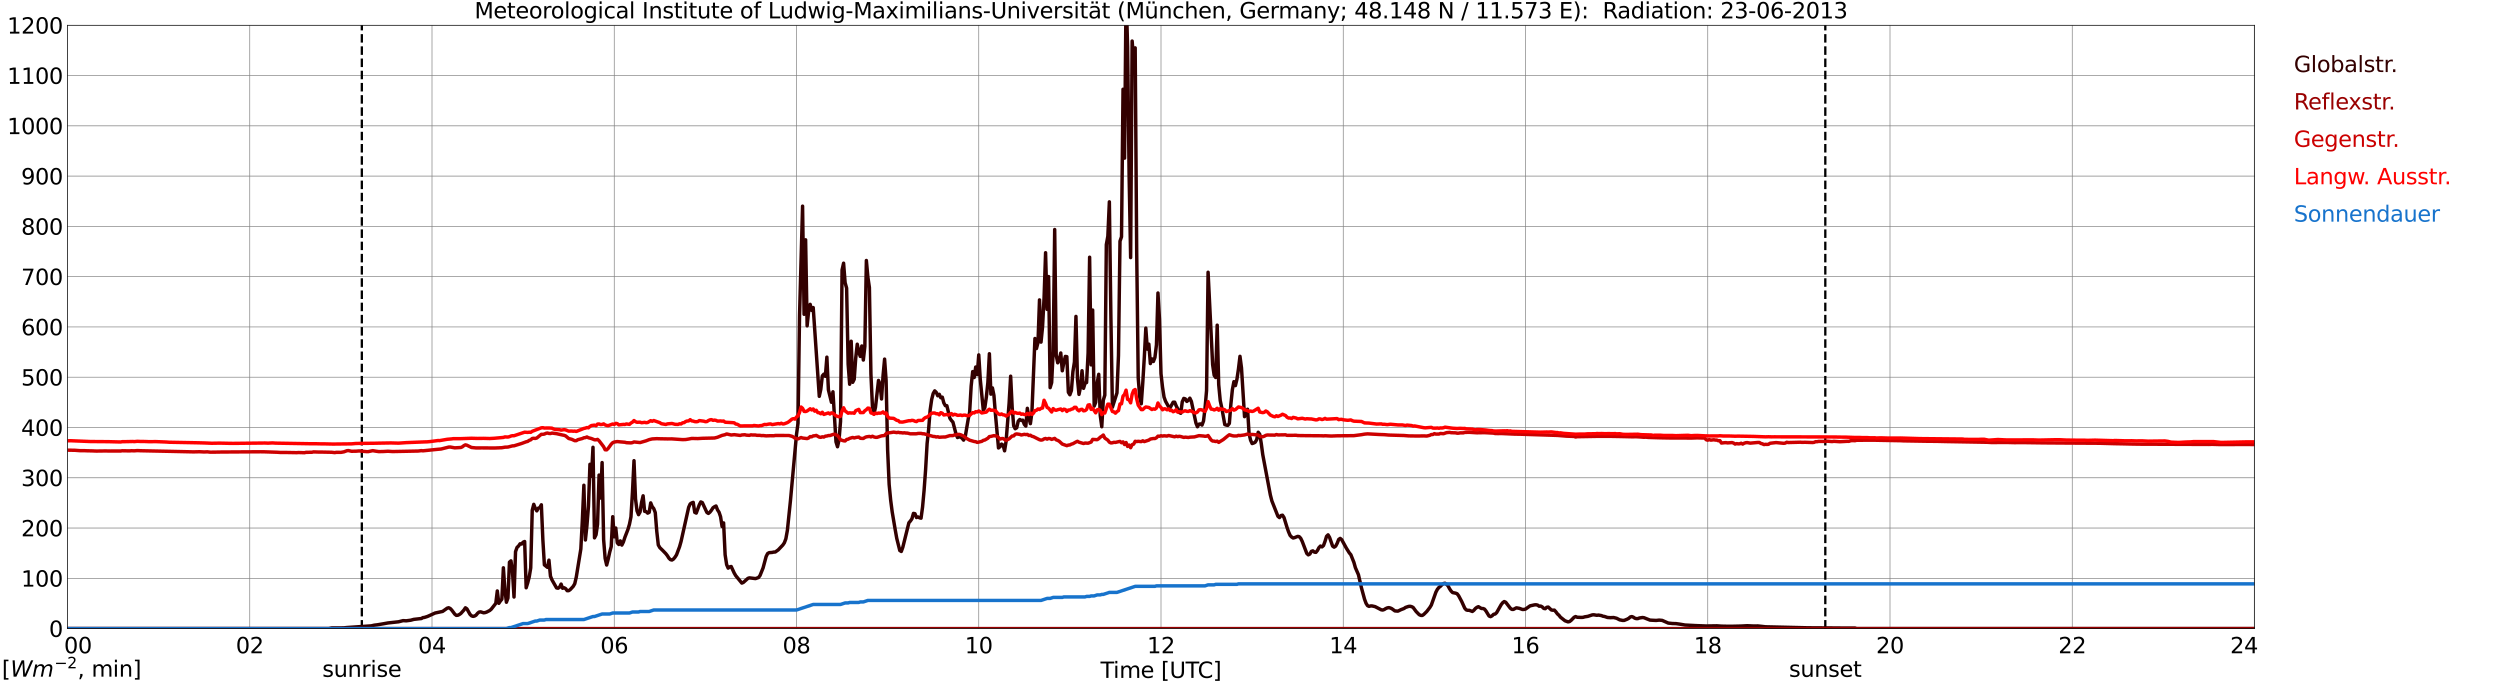<?xml version="1.0" encoding="utf-8" standalone="no"?>
<!DOCTYPE svg PUBLIC "-//W3C//DTD SVG 1.1//EN"
  "http://www.w3.org/Graphics/SVG/1.1/DTD/svg11.dtd">
<svg xmlns:xlink="http://www.w3.org/1999/xlink" width="1085.4pt" height="296.64pt" viewBox="0 0 1085.4 296.64" xmlns="http://www.w3.org/2000/svg" version="1.1">
 <defs>
  <style type="text/css">*{stroke-linejoin: round; stroke-linecap: butt}</style>
 </defs>
 <g id="figure_1">
  <g id="patch_1">
   <path d="M 0 296.64 
L 1085.4 296.64 
L 1085.4 0 
L 0 0 
z
" style="fill: #ffffff"/>
  </g>
  <g id="axes_1">
   <g id="patch_2">
    <path d="M 29.306 272.909 
L 978.814 272.909 
L 978.814 10.976 
L 29.306 10.976 
z
" style="fill: #ffffff"/>
   </g>
   <g id="patch_3">
    <path d="M 978.814 272.909 
L 978.814 272.909 
L 978.814 10.976 
L 978.814 10.976 
z
" clip-path="url(#p62ab39d0d7)" style="fill: #d3d3d3; opacity: 0.25; stroke: #d3d3d3; stroke-linejoin: miter"/>
   </g>
   <g id="matplotlib.axis_1">
    <g id="xtick_1">
     <g id="line2d_1">
      <path d="M 29.306 272.909 
L 29.306 10.976 
" clip-path="url(#p62ab39d0d7)" style="fill: none; stroke: #808080; stroke-width: 0.3; stroke-linecap: square"/>
     </g>
     <g id="line2d_2"/>
     <g id="text_1">
      <!--    00 -->
      <g transform="translate(18.733 283.627) scale(0.095 -0.095)">
       <defs>
        <path id="DejaVuSans-20" transform="scale(0.016)"/>
        <path id="DejaVuSans-30" d="M 2034 4250 
Q 1547 4250 1301 3770 
Q 1056 3291 1056 2328 
Q 1056 1369 1301 889 
Q 1547 409 2034 409 
Q 2525 409 2770 889 
Q 3016 1369 3016 2328 
Q 3016 3291 2770 3770 
Q 2525 4250 2034 4250 
z
M 2034 4750 
Q 2819 4750 3233 4129 
Q 3647 3509 3647 2328 
Q 3647 1150 3233 529 
Q 2819 -91 2034 -91 
Q 1250 -91 836 529 
Q 422 1150 422 2328 
Q 422 3509 836 4129 
Q 1250 4750 2034 4750 
z
" transform="scale(0.016)"/>
       </defs>
       <use xlink:href="#DejaVuSans-20"/>
       <use xlink:href="#DejaVuSans-20" transform="translate(31.787 0)"/>
       <use xlink:href="#DejaVuSans-20" transform="translate(63.574 0)"/>
       <use xlink:href="#DejaVuSans-30" transform="translate(95.361 0)"/>
       <use xlink:href="#DejaVuSans-30" transform="translate(158.984 0)"/>
      </g>
     </g>
    </g>
    <g id="xtick_2">
     <g id="line2d_3">
      <path d="M 108.431 272.909 
L 108.431 10.976 
" clip-path="url(#p62ab39d0d7)" style="fill: none; stroke: #808080; stroke-width: 0.3; stroke-linecap: square"/>
     </g>
     <g id="line2d_4"/>
     <g id="text_2">
      <!-- 02 -->
      <g transform="translate(102.387 283.627) scale(0.095 -0.095)">
       <defs>
        <path id="DejaVuSans-32" d="M 1228 531 
L 3431 531 
L 3431 0 
L 469 0 
L 469 531 
Q 828 903 1448 1529 
Q 2069 2156 2228 2338 
Q 2531 2678 2651 2914 
Q 2772 3150 2772 3378 
Q 2772 3750 2511 3984 
Q 2250 4219 1831 4219 
Q 1534 4219 1204 4116 
Q 875 4013 500 3803 
L 500 4441 
Q 881 4594 1212 4672 
Q 1544 4750 1819 4750 
Q 2544 4750 2975 4387 
Q 3406 4025 3406 3419 
Q 3406 3131 3298 2873 
Q 3191 2616 2906 2266 
Q 2828 2175 2409 1742 
Q 1991 1309 1228 531 
z
" transform="scale(0.016)"/>
       </defs>
       <use xlink:href="#DejaVuSans-30"/>
       <use xlink:href="#DejaVuSans-32" transform="translate(63.623 0)"/>
      </g>
     </g>
    </g>
    <g id="xtick_3">
     <g id="line2d_5">
      <path d="M 187.557 272.909 
L 187.557 10.976 
" clip-path="url(#p62ab39d0d7)" style="fill: none; stroke: #808080; stroke-width: 0.3; stroke-linecap: square"/>
     </g>
     <g id="line2d_6"/>
     <g id="text_3">
      <!-- 04 -->
      <g transform="translate(181.513 283.627) scale(0.095 -0.095)">
       <defs>
        <path id="DejaVuSans-34" d="M 2419 4116 
L 825 1625 
L 2419 1625 
L 2419 4116 
z
M 2253 4666 
L 3047 4666 
L 3047 1625 
L 3713 1625 
L 3713 1100 
L 3047 1100 
L 3047 0 
L 2419 0 
L 2419 1100 
L 313 1100 
L 313 1709 
L 2253 4666 
z
" transform="scale(0.016)"/>
       </defs>
       <use xlink:href="#DejaVuSans-30"/>
       <use xlink:href="#DejaVuSans-34" transform="translate(63.623 0)"/>
      </g>
     </g>
    </g>
    <g id="xtick_4">
     <g id="line2d_7">
      <path d="M 266.683 272.909 
L 266.683 10.976 
" clip-path="url(#p62ab39d0d7)" style="fill: none; stroke: #808080; stroke-width: 0.3; stroke-linecap: square"/>
     </g>
     <g id="line2d_8"/>
     <g id="text_4">
      <!-- 06 -->
      <g transform="translate(260.638 283.627) scale(0.095 -0.095)">
       <defs>
        <path id="DejaVuSans-36" d="M 2113 2584 
Q 1688 2584 1439 2293 
Q 1191 2003 1191 1497 
Q 1191 994 1439 701 
Q 1688 409 2113 409 
Q 2538 409 2786 701 
Q 3034 994 3034 1497 
Q 3034 2003 2786 2293 
Q 2538 2584 2113 2584 
z
M 3366 4563 
L 3366 3988 
Q 3128 4100 2886 4159 
Q 2644 4219 2406 4219 
Q 1781 4219 1451 3797 
Q 1122 3375 1075 2522 
Q 1259 2794 1537 2939 
Q 1816 3084 2150 3084 
Q 2853 3084 3261 2657 
Q 3669 2231 3669 1497 
Q 3669 778 3244 343 
Q 2819 -91 2113 -91 
Q 1303 -91 875 529 
Q 447 1150 447 2328 
Q 447 3434 972 4092 
Q 1497 4750 2381 4750 
Q 2619 4750 2861 4703 
Q 3103 4656 3366 4563 
z
" transform="scale(0.016)"/>
       </defs>
       <use xlink:href="#DejaVuSans-30"/>
       <use xlink:href="#DejaVuSans-36" transform="translate(63.623 0)"/>
      </g>
     </g>
    </g>
    <g id="xtick_5">
     <g id="line2d_9">
      <path d="M 345.808 272.909 
L 345.808 10.976 
" clip-path="url(#p62ab39d0d7)" style="fill: none; stroke: #808080; stroke-width: 0.3; stroke-linecap: square"/>
     </g>
     <g id="line2d_10"/>
     <g id="text_5">
      <!-- 08 -->
      <g transform="translate(339.764 283.627) scale(0.095 -0.095)">
       <defs>
        <path id="DejaVuSans-38" d="M 2034 2216 
Q 1584 2216 1326 1975 
Q 1069 1734 1069 1313 
Q 1069 891 1326 650 
Q 1584 409 2034 409 
Q 2484 409 2743 651 
Q 3003 894 3003 1313 
Q 3003 1734 2745 1975 
Q 2488 2216 2034 2216 
z
M 1403 2484 
Q 997 2584 770 2862 
Q 544 3141 544 3541 
Q 544 4100 942 4425 
Q 1341 4750 2034 4750 
Q 2731 4750 3128 4425 
Q 3525 4100 3525 3541 
Q 3525 3141 3298 2862 
Q 3072 2584 2669 2484 
Q 3125 2378 3379 2068 
Q 3634 1759 3634 1313 
Q 3634 634 3220 271 
Q 2806 -91 2034 -91 
Q 1263 -91 848 271 
Q 434 634 434 1313 
Q 434 1759 690 2068 
Q 947 2378 1403 2484 
z
M 1172 3481 
Q 1172 3119 1398 2916 
Q 1625 2713 2034 2713 
Q 2441 2713 2670 2916 
Q 2900 3119 2900 3481 
Q 2900 3844 2670 4047 
Q 2441 4250 2034 4250 
Q 1625 4250 1398 4047 
Q 1172 3844 1172 3481 
z
" transform="scale(0.016)"/>
       </defs>
       <use xlink:href="#DejaVuSans-30"/>
       <use xlink:href="#DejaVuSans-38" transform="translate(63.623 0)"/>
      </g>
     </g>
    </g>
    <g id="xtick_6">
     <g id="line2d_11">
      <path d="M 424.934 272.909 
L 424.934 10.976 
" clip-path="url(#p62ab39d0d7)" style="fill: none; stroke: #808080; stroke-width: 0.3; stroke-linecap: square"/>
     </g>
     <g id="line2d_12"/>
     <g id="text_6">
      <!-- 10 -->
      <g transform="translate(418.89 283.627) scale(0.095 -0.095)">
       <defs>
        <path id="DejaVuSans-31" d="M 794 531 
L 1825 531 
L 1825 4091 
L 703 3866 
L 703 4441 
L 1819 4666 
L 2450 4666 
L 2450 531 
L 3481 531 
L 3481 0 
L 794 0 
L 794 531 
z
" transform="scale(0.016)"/>
       </defs>
       <use xlink:href="#DejaVuSans-31"/>
       <use xlink:href="#DejaVuSans-30" transform="translate(63.623 0)"/>
      </g>
     </g>
    </g>
    <g id="xtick_7">
     <g id="line2d_13">
      <path d="M 504.06 272.909 
L 504.06 10.976 
" clip-path="url(#p62ab39d0d7)" style="fill: none; stroke: #808080; stroke-width: 0.3; stroke-linecap: square"/>
     </g>
     <g id="line2d_14"/>
     <g id="text_7">
      <!-- 12 -->
      <g transform="translate(498.015 283.627) scale(0.095 -0.095)">
       <use xlink:href="#DejaVuSans-31"/>
       <use xlink:href="#DejaVuSans-32" transform="translate(63.623 0)"/>
      </g>
     </g>
    </g>
    <g id="xtick_8">
     <g id="line2d_15">
      <path d="M 583.185 272.909 
L 583.185 10.976 
" clip-path="url(#p62ab39d0d7)" style="fill: none; stroke: #808080; stroke-width: 0.3; stroke-linecap: square"/>
     </g>
     <g id="line2d_16"/>
     <g id="text_8">
      <!-- 14 -->
      <g transform="translate(577.141 283.627) scale(0.095 -0.095)">
       <use xlink:href="#DejaVuSans-31"/>
       <use xlink:href="#DejaVuSans-34" transform="translate(63.623 0)"/>
      </g>
     </g>
    </g>
    <g id="xtick_9">
     <g id="line2d_17">
      <path d="M 662.311 272.909 
L 662.311 10.976 
" clip-path="url(#p62ab39d0d7)" style="fill: none; stroke: #808080; stroke-width: 0.3; stroke-linecap: square"/>
     </g>
     <g id="line2d_18"/>
     <g id="text_9">
      <!-- 16 -->
      <g transform="translate(656.267 283.627) scale(0.095 -0.095)">
       <use xlink:href="#DejaVuSans-31"/>
       <use xlink:href="#DejaVuSans-36" transform="translate(63.623 0)"/>
      </g>
     </g>
    </g>
    <g id="xtick_10">
     <g id="line2d_19">
      <path d="M 741.437 272.909 
L 741.437 10.976 
" clip-path="url(#p62ab39d0d7)" style="fill: none; stroke: #808080; stroke-width: 0.3; stroke-linecap: square"/>
     </g>
     <g id="line2d_20"/>
     <g id="text_10">
      <!-- 18 -->
      <g transform="translate(735.392 283.627) scale(0.095 -0.095)">
       <use xlink:href="#DejaVuSans-31"/>
       <use xlink:href="#DejaVuSans-38" transform="translate(63.623 0)"/>
      </g>
     </g>
    </g>
    <g id="xtick_11">
     <g id="line2d_21">
      <path d="M 820.562 272.909 
L 820.562 10.976 
" clip-path="url(#p62ab39d0d7)" style="fill: none; stroke: #808080; stroke-width: 0.3; stroke-linecap: square"/>
     </g>
     <g id="line2d_22"/>
     <g id="text_11">
      <!-- 20 -->
      <g transform="translate(814.518 283.627) scale(0.095 -0.095)">
       <use xlink:href="#DejaVuSans-32"/>
       <use xlink:href="#DejaVuSans-30" transform="translate(63.623 0)"/>
      </g>
     </g>
    </g>
    <g id="xtick_12">
     <g id="line2d_23">
      <path d="M 899.688 272.909 
L 899.688 10.976 
" clip-path="url(#p62ab39d0d7)" style="fill: none; stroke: #808080; stroke-width: 0.3; stroke-linecap: square"/>
     </g>
     <g id="line2d_24"/>
     <g id="text_12">
      <!-- 22 -->
      <g transform="translate(893.644 283.627) scale(0.095 -0.095)">
       <use xlink:href="#DejaVuSans-32"/>
       <use xlink:href="#DejaVuSans-32" transform="translate(63.623 0)"/>
      </g>
     </g>
    </g>
    <g id="xtick_13">
     <g id="line2d_25">
      <path d="M 978.814 272.909 
L 978.814 10.976 
" clip-path="url(#p62ab39d0d7)" style="fill: none; stroke: #808080; stroke-width: 0.3; stroke-linecap: square"/>
     </g>
     <g id="line2d_26"/>
     <g id="text_13">
      <!-- 24    -->
      <g transform="translate(968.241 283.627) scale(0.095 -0.095)">
       <use xlink:href="#DejaVuSans-32"/>
       <use xlink:href="#DejaVuSans-34" transform="translate(63.623 0)"/>
       <use xlink:href="#DejaVuSans-20" transform="translate(127.246 0)"/>
       <use xlink:href="#DejaVuSans-20" transform="translate(159.033 0)"/>
       <use xlink:href="#DejaVuSans-20" transform="translate(190.82 0)"/>
      </g>
     </g>
    </g>
    <g id="text_14">
     <!-- Time [UTC] -->
     <g transform="translate(477.806 294.322) scale(0.095 -0.095)">
      <defs>
       <path id="DejaVuSans-54" d="M -19 4666 
L 3928 4666 
L 3928 4134 
L 2272 4134 
L 2272 0 
L 1638 0 
L 1638 4134 
L -19 4134 
L -19 4666 
z
" transform="scale(0.016)"/>
       <path id="DejaVuSans-69" d="M 603 3500 
L 1178 3500 
L 1178 0 
L 603 0 
L 603 3500 
z
M 603 4863 
L 1178 4863 
L 1178 4134 
L 603 4134 
L 603 4863 
z
" transform="scale(0.016)"/>
       <path id="DejaVuSans-6d" d="M 3328 2828 
Q 3544 3216 3844 3400 
Q 4144 3584 4550 3584 
Q 5097 3584 5394 3201 
Q 5691 2819 5691 2113 
L 5691 0 
L 5113 0 
L 5113 2094 
Q 5113 2597 4934 2840 
Q 4756 3084 4391 3084 
Q 3944 3084 3684 2787 
Q 3425 2491 3425 1978 
L 3425 0 
L 2847 0 
L 2847 2094 
Q 2847 2600 2669 2842 
Q 2491 3084 2119 3084 
Q 1678 3084 1418 2786 
Q 1159 2488 1159 1978 
L 1159 0 
L 581 0 
L 581 3500 
L 1159 3500 
L 1159 2956 
Q 1356 3278 1631 3431 
Q 1906 3584 2284 3584 
Q 2666 3584 2933 3390 
Q 3200 3197 3328 2828 
z
" transform="scale(0.016)"/>
       <path id="DejaVuSans-65" d="M 3597 1894 
L 3597 1613 
L 953 1613 
Q 991 1019 1311 708 
Q 1631 397 2203 397 
Q 2534 397 2845 478 
Q 3156 559 3463 722 
L 3463 178 
Q 3153 47 2828 -22 
Q 2503 -91 2169 -91 
Q 1331 -91 842 396 
Q 353 884 353 1716 
Q 353 2575 817 3079 
Q 1281 3584 2069 3584 
Q 2775 3584 3186 3129 
Q 3597 2675 3597 1894 
z
M 3022 2063 
Q 3016 2534 2758 2815 
Q 2500 3097 2075 3097 
Q 1594 3097 1305 2825 
Q 1016 2553 972 2059 
L 3022 2063 
z
" transform="scale(0.016)"/>
       <path id="DejaVuSans-5b" d="M 550 4863 
L 1875 4863 
L 1875 4416 
L 1125 4416 
L 1125 -397 
L 1875 -397 
L 1875 -844 
L 550 -844 
L 550 4863 
z
" transform="scale(0.016)"/>
       <path id="DejaVuSans-55" d="M 556 4666 
L 1191 4666 
L 1191 1831 
Q 1191 1081 1462 751 
Q 1734 422 2344 422 
Q 2950 422 3222 751 
Q 3494 1081 3494 1831 
L 3494 4666 
L 4128 4666 
L 4128 1753 
Q 4128 841 3676 375 
Q 3225 -91 2344 -91 
Q 1459 -91 1007 375 
Q 556 841 556 1753 
L 556 4666 
z
" transform="scale(0.016)"/>
       <path id="DejaVuSans-43" d="M 4122 4306 
L 4122 3641 
Q 3803 3938 3442 4084 
Q 3081 4231 2675 4231 
Q 1875 4231 1450 3742 
Q 1025 3253 1025 2328 
Q 1025 1406 1450 917 
Q 1875 428 2675 428 
Q 3081 428 3442 575 
Q 3803 722 4122 1019 
L 4122 359 
Q 3791 134 3420 21 
Q 3050 -91 2638 -91 
Q 1578 -91 968 557 
Q 359 1206 359 2328 
Q 359 3453 968 4101 
Q 1578 4750 2638 4750 
Q 3056 4750 3426 4639 
Q 3797 4528 4122 4306 
z
" transform="scale(0.016)"/>
       <path id="DejaVuSans-5d" d="M 1947 4863 
L 1947 -844 
L 622 -844 
L 622 -397 
L 1369 -397 
L 1369 4416 
L 622 4416 
L 622 4863 
L 1947 4863 
z
" transform="scale(0.016)"/>
      </defs>
      <use xlink:href="#DejaVuSans-54"/>
      <use xlink:href="#DejaVuSans-69" transform="translate(57.959 0)"/>
      <use xlink:href="#DejaVuSans-6d" transform="translate(85.742 0)"/>
      <use xlink:href="#DejaVuSans-65" transform="translate(183.154 0)"/>
      <use xlink:href="#DejaVuSans-20" transform="translate(244.678 0)"/>
      <use xlink:href="#DejaVuSans-5b" transform="translate(276.465 0)"/>
      <use xlink:href="#DejaVuSans-55" transform="translate(315.479 0)"/>
      <use xlink:href="#DejaVuSans-54" transform="translate(388.672 0)"/>
      <use xlink:href="#DejaVuSans-43" transform="translate(443.881 0)"/>
      <use xlink:href="#DejaVuSans-5d" transform="translate(513.705 0)"/>
     </g>
    </g>
   </g>
   <g id="matplotlib.axis_2">
    <g id="ytick_1">
     <g id="line2d_27">
      <path d="M 29.306 272.909 
L 978.814 272.909 
" clip-path="url(#p62ab39d0d7)" style="fill: none; stroke: #808080; stroke-width: 0.3; stroke-linecap: square"/>
     </g>
     <g id="line2d_28"/>
     <g id="text_15">
      <!-- 0 -->
      <g transform="translate(21.261 276.518) scale(0.095 -0.095)">
       <use xlink:href="#DejaVuSans-30"/>
      </g>
     </g>
    </g>
    <g id="ytick_2">
     <g id="line2d_29">
      <path d="M 29.306 251.081 
L 978.814 251.081 
" clip-path="url(#p62ab39d0d7)" style="fill: none; stroke: #808080; stroke-width: 0.3; stroke-linecap: square"/>
     </g>
     <g id="line2d_30"/>
     <g id="text_16">
      <!-- 100 -->
      <g transform="translate(9.173 254.69) scale(0.095 -0.095)">
       <use xlink:href="#DejaVuSans-31"/>
       <use xlink:href="#DejaVuSans-30" transform="translate(63.623 0)"/>
       <use xlink:href="#DejaVuSans-30" transform="translate(127.246 0)"/>
      </g>
     </g>
    </g>
    <g id="ytick_3">
     <g id="line2d_31">
      <path d="M 29.306 229.253 
L 978.814 229.253 
" clip-path="url(#p62ab39d0d7)" style="fill: none; stroke: #808080; stroke-width: 0.3; stroke-linecap: square"/>
     </g>
     <g id="line2d_32"/>
     <g id="text_17">
      <!-- 200 -->
      <g transform="translate(9.173 232.863) scale(0.095 -0.095)">
       <use xlink:href="#DejaVuSans-32"/>
       <use xlink:href="#DejaVuSans-30" transform="translate(63.623 0)"/>
       <use xlink:href="#DejaVuSans-30" transform="translate(127.246 0)"/>
      </g>
     </g>
    </g>
    <g id="ytick_4">
     <g id="line2d_33">
      <path d="M 29.306 207.426 
L 978.814 207.426 
" clip-path="url(#p62ab39d0d7)" style="fill: none; stroke: #808080; stroke-width: 0.3; stroke-linecap: square"/>
     </g>
     <g id="line2d_34"/>
     <g id="text_18">
      <!-- 300 -->
      <g transform="translate(9.173 211.035) scale(0.095 -0.095)">
       <defs>
        <path id="DejaVuSans-33" d="M 2597 2516 
Q 3050 2419 3304 2112 
Q 3559 1806 3559 1356 
Q 3559 666 3084 287 
Q 2609 -91 1734 -91 
Q 1441 -91 1130 -33 
Q 819 25 488 141 
L 488 750 
Q 750 597 1062 519 
Q 1375 441 1716 441 
Q 2309 441 2620 675 
Q 2931 909 2931 1356 
Q 2931 1769 2642 2001 
Q 2353 2234 1838 2234 
L 1294 2234 
L 1294 2753 
L 1863 2753 
Q 2328 2753 2575 2939 
Q 2822 3125 2822 3475 
Q 2822 3834 2567 4026 
Q 2313 4219 1838 4219 
Q 1578 4219 1281 4162 
Q 984 4106 628 3988 
L 628 4550 
Q 988 4650 1302 4700 
Q 1616 4750 1894 4750 
Q 2613 4750 3031 4423 
Q 3450 4097 3450 3541 
Q 3450 3153 3228 2886 
Q 3006 2619 2597 2516 
z
" transform="scale(0.016)"/>
       </defs>
       <use xlink:href="#DejaVuSans-33"/>
       <use xlink:href="#DejaVuSans-30" transform="translate(63.623 0)"/>
       <use xlink:href="#DejaVuSans-30" transform="translate(127.246 0)"/>
      </g>
     </g>
    </g>
    <g id="ytick_5">
     <g id="line2d_35">
      <path d="M 29.306 185.598 
L 978.814 185.598 
" clip-path="url(#p62ab39d0d7)" style="fill: none; stroke: #808080; stroke-width: 0.3; stroke-linecap: square"/>
     </g>
     <g id="line2d_36"/>
     <g id="text_19">
      <!-- 400 -->
      <g transform="translate(9.173 189.207) scale(0.095 -0.095)">
       <use xlink:href="#DejaVuSans-34"/>
       <use xlink:href="#DejaVuSans-30" transform="translate(63.623 0)"/>
       <use xlink:href="#DejaVuSans-30" transform="translate(127.246 0)"/>
      </g>
     </g>
    </g>
    <g id="ytick_6">
     <g id="line2d_37">
      <path d="M 29.306 163.77 
L 978.814 163.77 
" clip-path="url(#p62ab39d0d7)" style="fill: none; stroke: #808080; stroke-width: 0.3; stroke-linecap: square"/>
     </g>
     <g id="line2d_38"/>
     <g id="text_20">
      <!-- 500 -->
      <g transform="translate(9.173 167.379) scale(0.095 -0.095)">
       <defs>
        <path id="DejaVuSans-35" d="M 691 4666 
L 3169 4666 
L 3169 4134 
L 1269 4134 
L 1269 2991 
Q 1406 3038 1543 3061 
Q 1681 3084 1819 3084 
Q 2600 3084 3056 2656 
Q 3513 2228 3513 1497 
Q 3513 744 3044 326 
Q 2575 -91 1722 -91 
Q 1428 -91 1123 -41 
Q 819 9 494 109 
L 494 744 
Q 775 591 1075 516 
Q 1375 441 1709 441 
Q 2250 441 2565 725 
Q 2881 1009 2881 1497 
Q 2881 1984 2565 2268 
Q 2250 2553 1709 2553 
Q 1456 2553 1204 2497 
Q 953 2441 691 2322 
L 691 4666 
z
" transform="scale(0.016)"/>
       </defs>
       <use xlink:href="#DejaVuSans-35"/>
       <use xlink:href="#DejaVuSans-30" transform="translate(63.623 0)"/>
       <use xlink:href="#DejaVuSans-30" transform="translate(127.246 0)"/>
      </g>
     </g>
    </g>
    <g id="ytick_7">
     <g id="line2d_39">
      <path d="M 29.306 141.942 
L 978.814 141.942 
" clip-path="url(#p62ab39d0d7)" style="fill: none; stroke: #808080; stroke-width: 0.3; stroke-linecap: square"/>
     </g>
     <g id="line2d_40"/>
     <g id="text_21">
      <!-- 600 -->
      <g transform="translate(9.173 145.551) scale(0.095 -0.095)">
       <use xlink:href="#DejaVuSans-36"/>
       <use xlink:href="#DejaVuSans-30" transform="translate(63.623 0)"/>
       <use xlink:href="#DejaVuSans-30" transform="translate(127.246 0)"/>
      </g>
     </g>
    </g>
    <g id="ytick_8">
     <g id="line2d_41">
      <path d="M 29.306 120.114 
L 978.814 120.114 
" clip-path="url(#p62ab39d0d7)" style="fill: none; stroke: #808080; stroke-width: 0.3; stroke-linecap: square"/>
     </g>
     <g id="line2d_42"/>
     <g id="text_22">
      <!-- 700 -->
      <g transform="translate(9.173 123.724) scale(0.095 -0.095)">
       <defs>
        <path id="DejaVuSans-37" d="M 525 4666 
L 3525 4666 
L 3525 4397 
L 1831 0 
L 1172 0 
L 2766 4134 
L 525 4134 
L 525 4666 
z
" transform="scale(0.016)"/>
       </defs>
       <use xlink:href="#DejaVuSans-37"/>
       <use xlink:href="#DejaVuSans-30" transform="translate(63.623 0)"/>
       <use xlink:href="#DejaVuSans-30" transform="translate(127.246 0)"/>
      </g>
     </g>
    </g>
    <g id="ytick_9">
     <g id="line2d_43">
      <path d="M 29.306 98.287 
L 978.814 98.287 
" clip-path="url(#p62ab39d0d7)" style="fill: none; stroke: #808080; stroke-width: 0.3; stroke-linecap: square"/>
     </g>
     <g id="line2d_44"/>
     <g id="text_23">
      <!-- 800 -->
      <g transform="translate(9.173 101.896) scale(0.095 -0.095)">
       <use xlink:href="#DejaVuSans-38"/>
       <use xlink:href="#DejaVuSans-30" transform="translate(63.623 0)"/>
       <use xlink:href="#DejaVuSans-30" transform="translate(127.246 0)"/>
      </g>
     </g>
    </g>
    <g id="ytick_10">
     <g id="line2d_45">
      <path d="M 29.306 76.459 
L 978.814 76.459 
" clip-path="url(#p62ab39d0d7)" style="fill: none; stroke: #808080; stroke-width: 0.3; stroke-linecap: square"/>
     </g>
     <g id="line2d_46"/>
     <g id="text_24">
      <!-- 900 -->
      <g transform="translate(9.173 80.068) scale(0.095 -0.095)">
       <defs>
        <path id="DejaVuSans-39" d="M 703 97 
L 703 672 
Q 941 559 1184 500 
Q 1428 441 1663 441 
Q 2288 441 2617 861 
Q 2947 1281 2994 2138 
Q 2813 1869 2534 1725 
Q 2256 1581 1919 1581 
Q 1219 1581 811 2004 
Q 403 2428 403 3163 
Q 403 3881 828 4315 
Q 1253 4750 1959 4750 
Q 2769 4750 3195 4129 
Q 3622 3509 3622 2328 
Q 3622 1225 3098 567 
Q 2575 -91 1691 -91 
Q 1453 -91 1209 -44 
Q 966 3 703 97 
z
M 1959 2075 
Q 2384 2075 2632 2365 
Q 2881 2656 2881 3163 
Q 2881 3666 2632 3958 
Q 2384 4250 1959 4250 
Q 1534 4250 1286 3958 
Q 1038 3666 1038 3163 
Q 1038 2656 1286 2365 
Q 1534 2075 1959 2075 
z
" transform="scale(0.016)"/>
       </defs>
       <use xlink:href="#DejaVuSans-39"/>
       <use xlink:href="#DejaVuSans-30" transform="translate(63.623 0)"/>
       <use xlink:href="#DejaVuSans-30" transform="translate(127.246 0)"/>
      </g>
     </g>
    </g>
    <g id="ytick_11">
     <g id="line2d_47">
      <path d="M 29.306 54.631 
L 978.814 54.631 
" clip-path="url(#p62ab39d0d7)" style="fill: none; stroke: #808080; stroke-width: 0.3; stroke-linecap: square"/>
     </g>
     <g id="line2d_48"/>
     <g id="text_25">
      <!-- 1000 -->
      <g transform="translate(3.128 58.24) scale(0.095 -0.095)">
       <use xlink:href="#DejaVuSans-31"/>
       <use xlink:href="#DejaVuSans-30" transform="translate(63.623 0)"/>
       <use xlink:href="#DejaVuSans-30" transform="translate(127.246 0)"/>
       <use xlink:href="#DejaVuSans-30" transform="translate(190.869 0)"/>
      </g>
     </g>
    </g>
    <g id="ytick_12">
     <g id="line2d_49">
      <path d="M 29.306 32.803 
L 978.814 32.803 
" clip-path="url(#p62ab39d0d7)" style="fill: none; stroke: #808080; stroke-width: 0.3; stroke-linecap: square"/>
     </g>
     <g id="line2d_50"/>
     <g id="text_26">
      <!-- 1100 -->
      <g transform="translate(3.128 36.413) scale(0.095 -0.095)">
       <use xlink:href="#DejaVuSans-31"/>
       <use xlink:href="#DejaVuSans-31" transform="translate(63.623 0)"/>
       <use xlink:href="#DejaVuSans-30" transform="translate(127.246 0)"/>
       <use xlink:href="#DejaVuSans-30" transform="translate(190.869 0)"/>
      </g>
     </g>
    </g>
    <g id="ytick_13">
     <g id="line2d_51">
      <path d="M 29.306 10.976 
L 978.814 10.976 
" clip-path="url(#p62ab39d0d7)" style="fill: none; stroke: #808080; stroke-width: 0.3; stroke-linecap: square"/>
     </g>
     <g id="line2d_52"/>
     <g id="text_27">
      <!-- 1200 -->
      <g transform="translate(3.128 14.585) scale(0.095 -0.095)">
       <use xlink:href="#DejaVuSans-31"/>
       <use xlink:href="#DejaVuSans-32" transform="translate(63.623 0)"/>
       <use xlink:href="#DejaVuSans-30" transform="translate(127.246 0)"/>
       <use xlink:href="#DejaVuSans-30" transform="translate(190.869 0)"/>
      </g>
     </g>
    </g>
   </g>
   <g id="line2d_53">
    <path d="M 157.094 272.909 
L 157.094 10.976 
" clip-path="url(#p62ab39d0d7)" style="fill: none; stroke-dasharray: 3.7,1.6; stroke-dashoffset: 0; stroke: #000000"/>
   </g>
   <g id="line2d_54">
    <path d="M 792.473 272.909 
L 792.473 10.976 
" clip-path="url(#p62ab39d0d7)" style="fill: none; stroke-dasharray: 3.7,1.6; stroke-dashoffset: 0; stroke: #000000"/>
   </g>
   <g id="line2d_55">
    <path d="M 29.306 272.909 
L 142.719 272.909 
L 144.038 272.627 
L 147.335 272.627 
L 149.313 272.588 
L 150.632 272.446 
L 161.182 271.724 
L 162.501 271.422 
L 163.819 271.261 
L 165.138 271.04 
L 166.457 270.818 
L 168.435 270.458 
L 173.051 269.953 
L 175.029 269.451 
L 176.348 269.532 
L 178.326 269.27 
L 179.645 268.91 
L 182.282 268.609 
L 182.941 268.548 
L 183.601 268.146 
L 184.26 268.065 
L 185.579 267.644 
L 186.898 267.061 
L 188.876 266.155 
L 192.173 265.452 
L 194.151 264.045 
L 194.81 263.863 
L 195.47 264.186 
L 196.129 264.87 
L 197.448 266.638 
L 198.107 267.162 
L 198.767 267.12 
L 199.426 266.799 
L 200.085 266.336 
L 201.404 264.87 
L 202.063 263.885 
L 202.723 264.346 
L 204.042 266.699 
L 204.701 267.362 
L 205.36 267.602 
L 206.02 267.463 
L 206.679 267.081 
L 207.339 266.275 
L 207.998 265.734 
L 208.657 265.634 
L 209.976 266.055 
L 210.635 265.954 
L 211.295 265.734 
L 212.614 265.051 
L 213.273 264.488 
L 215.251 261.956 
L 215.91 256.569 
L 216.57 261.934 
L 217.229 260.949 
L 217.889 260.166 
L 218.548 246.519 
L 219.207 256.248 
L 219.867 261.473 
L 220.526 259.664 
L 221.186 244.087 
L 221.845 243.505 
L 222.504 248.307 
L 223.164 259.201 
L 223.823 239.504 
L 224.482 237.655 
L 225.142 237.052 
L 225.801 236.088 
L 226.461 236.208 
L 227.12 235.404 
L 227.779 235.103 
L 228.439 255.182 
L 229.098 253.091 
L 229.757 250.538 
L 230.417 246.578 
L 231.076 221.535 
L 231.736 218.964 
L 232.395 220.69 
L 233.054 221.797 
L 233.714 220.631 
L 234.373 220.389 
L 235.033 219.164 
L 235.692 234.398 
L 236.351 245.253 
L 237.67 246.318 
L 238.329 243.201 
L 238.989 250.156 
L 239.648 251.764 
L 241.626 255.241 
L 242.286 255.383 
L 242.945 254.94 
L 243.604 253.593 
L 244.264 255.403 
L 244.923 255.182 
L 245.583 255.562 
L 246.242 256.448 
L 246.901 256.448 
L 247.561 255.986 
L 248.88 254.558 
L 249.539 253.412 
L 250.198 250.538 
L 252.176 238.338 
L 252.836 225.815 
L 253.495 210.682 
L 254.155 234.44 
L 254.814 228.249 
L 255.473 219.948 
L 256.133 201.578 
L 256.792 206.803 
L 257.451 194.2 
L 258.111 233.514 
L 258.77 232.187 
L 259.43 227.625 
L 260.089 206.26 
L 260.748 216.229 
L 261.408 200.834 
L 262.067 234.239 
L 262.726 242.439 
L 263.386 245.312 
L 264.045 242.78 
L 264.705 239.746 
L 265.364 237.334 
L 266.023 224.329 
L 266.683 233.073 
L 267.342 229.253 
L 268.002 235.686 
L 268.661 236.389 
L 269.32 234.841 
L 269.98 236.651 
L 270.639 235.324 
L 271.298 233.294 
L 272.617 229.878 
L 273.277 227.645 
L 273.936 224.41 
L 274.595 213.636 
L 275.255 200.008 
L 275.914 216.63 
L 276.573 221.797 
L 277.233 223.445 
L 277.892 222.279 
L 278.552 218.077 
L 279.211 215.264 
L 279.87 221.998 
L 280.53 222.118 
L 281.189 222.781 
L 281.849 222.441 
L 282.508 218.339 
L 283.167 219.987 
L 283.827 220.791 
L 284.486 222.541 
L 285.145 230.72 
L 285.805 236.59 
L 286.464 237.755 
L 287.783 239.041 
L 289.102 240.409 
L 289.761 241.274 
L 290.42 242.339 
L 291.08 242.981 
L 291.739 243.142 
L 292.399 242.719 
L 293.058 241.916 
L 293.717 240.892 
L 295.036 237.373 
L 295.696 235.042 
L 298.992 220.249 
L 299.652 218.783 
L 300.311 218.359 
L 300.971 218.119 
L 301.63 222.441 
L 302.289 222.762 
L 303.608 219.164 
L 304.267 217.918 
L 304.927 218.219 
L 306.905 222.5 
L 307.564 222.901 
L 308.224 222.36 
L 308.883 221.515 
L 309.543 220.47 
L 310.202 220.007 
L 310.861 219.686 
L 311.521 221.373 
L 312.18 222.38 
L 312.839 224.329 
L 313.499 228.59 
L 314.158 227.022 
L 314.818 240.87 
L 315.477 245.131 
L 316.136 246.659 
L 316.796 246.117 
L 317.455 245.956 
L 318.774 248.811 
L 319.433 249.935 
L 322.071 253.15 
L 322.73 252.871 
L 324.708 251.101 
L 325.368 250.88 
L 328.005 251.201 
L 329.324 250.741 
L 329.983 249.835 
L 331.302 246.558 
L 332.621 241.634 
L 333.28 240.309 
L 333.94 239.947 
L 335.258 239.846 
L 335.918 239.685 
L 336.577 239.665 
L 337.896 238.72 
L 339.874 236.629 
L 340.533 235.664 
L 341.193 233.916 
L 341.852 230.238 
L 343.171 217.455 
L 345.808 188.632 
L 346.468 183.729 
L 347.127 136.937 
L 348.446 89.503 
L 349.105 136.455 
L 349.765 104.115 
L 350.424 141.46 
L 351.083 135.008 
L 351.743 132.135 
L 352.402 134.767 
L 353.062 133.541 
L 355.699 172.071 
L 356.359 169.057 
L 357.018 163.207 
L 357.677 162.443 
L 358.337 163.388 
L 358.996 155.067 
L 359.655 169.238 
L 360.974 174.645 
L 361.634 170.102 
L 362.952 191.83 
L 363.612 193.96 
L 364.271 191.024 
L 364.93 182.946 
L 365.59 117.22 
L 366.249 114.267 
L 366.909 122.708 
L 367.568 125.1 
L 368.227 158.082 
L 368.887 166.826 
L 369.546 148.152 
L 370.206 165.981 
L 370.865 164.674 
L 371.524 155.408 
L 372.184 149.44 
L 372.843 152.836 
L 373.502 154.746 
L 374.162 150.204 
L 374.821 156.314 
L 375.481 150.383 
L 376.14 113.099 
L 376.799 120.315 
L 377.459 124.838 
L 378.118 162.404 
L 378.777 176.452 
L 379.437 179.648 
L 380.096 176.814 
L 381.415 165.178 
L 382.074 166.826 
L 382.734 173.217 
L 383.393 162.967 
L 384.053 155.912 
L 384.712 165.237 
L 385.371 195.346 
L 386.031 210.34 
L 386.69 217.154 
L 387.349 222.218 
L 388.668 230.017 
L 389.328 233.715 
L 390.646 239.002 
L 391.306 239.423 
L 391.965 237.594 
L 394.603 226.961 
L 395.262 226.197 
L 395.921 225.233 
L 396.581 222.901 
L 397.24 223.024 
L 397.899 224.691 
L 398.559 224.429 
L 399.218 224.811 
L 399.878 224.973 
L 400.537 220.149 
L 401.196 212.952 
L 401.856 203.948 
L 402.515 192.513 
L 403.175 186.381 
L 403.834 178.021 
L 404.493 173.438 
L 405.153 170.844 
L 405.812 169.698 
L 406.471 170.323 
L 407.131 171.831 
L 407.79 171.187 
L 408.45 172.674 
L 409.109 172.433 
L 409.768 174.926 
L 410.428 176.111 
L 411.087 176.151 
L 412.406 181.599 
L 413.065 182.542 
L 413.725 183.286 
L 415.043 188.352 
L 415.703 189.959 
L 416.362 189.677 
L 417.022 189.778 
L 417.681 190.241 
L 418.34 191.085 
L 419 189.979 
L 420.318 182.182 
L 420.978 178.925 
L 421.637 167.629 
L 422.297 161.338 
L 422.956 163.89 
L 423.615 159.348 
L 424.275 162.644 
L 424.934 154.083 
L 425.593 164.695 
L 426.912 178.1 
L 427.572 176.995 
L 428.231 172.414 
L 428.89 166.101 
L 429.55 153.581 
L 430.209 171.126 
L 430.869 168.413 
L 431.528 171.669 
L 432.187 179.951 
L 433.506 194.482 
L 434.165 193.938 
L 434.825 192.814 
L 435.484 193.235 
L 436.144 195.728 
L 436.803 191.607 
L 438.122 174.985 
L 438.781 163.327 
L 439.44 176.795 
L 440.1 184.895 
L 440.759 186.141 
L 441.419 185.718 
L 442.078 182.865 
L 442.737 182.14 
L 443.397 182.542 
L 444.056 182.422 
L 444.716 184.231 
L 445.375 184.995 
L 446.034 177.277 
L 446.694 181.398 
L 447.353 183.93 
L 448.012 179.145 
L 449.331 146.967 
L 449.991 151.309 
L 450.65 148.757 
L 451.309 130.205 
L 451.969 148.534 
L 452.628 141.982 
L 453.287 129.441 
L 453.947 109.722 
L 454.606 134.324 
L 455.266 120.075 
L 455.925 168.312 
L 456.584 166.121 
L 457.244 152.695 
L 457.903 99.653 
L 458.563 154.223 
L 459.222 157.519 
L 459.881 156.233 
L 460.541 153.258 
L 461.2 160.976 
L 461.859 157.479 
L 462.519 154.746 
L 463.178 154.847 
L 463.838 170.303 
L 464.497 171.388 
L 465.156 169.559 
L 465.816 161.358 
L 466.475 157.178 
L 467.134 137.38 
L 467.794 164.534 
L 468.453 171.226 
L 469.113 168.05 
L 469.772 160.956 
L 470.431 168.594 
L 471.091 166.363 
L 471.75 166.082 
L 472.409 153.299 
L 473.069 111.674 
L 473.728 158.424 
L 474.388 134.606 
L 475.047 176.332 
L 475.706 174.684 
L 476.366 166.121 
L 477.025 162.504 
L 477.685 180.392 
L 478.344 185.277 
L 479.003 173.739 
L 479.663 171.569 
L 480.322 106.206 
L 480.981 102.547 
L 481.641 87.635 
L 482.3 137.219 
L 482.96 176.814 
L 484.938 170.585 
L 485.597 154.323 
L 486.256 104.719 
L 486.916 102.809 
L 487.575 38.754 
L 488.235 68.66 
L 488.873 -1 
M 488.958 -1 
L 489.553 20.202 
L 490.213 75.915 
L 490.872 111.833 
L 491.532 17.83 
L 492.191 26.011 
L 492.85 20.785 
L 493.51 109.543 
L 494.169 164.091 
L 494.828 172.492 
L 495.488 175.308 
L 496.147 166.162 
L 496.807 155.268 
L 497.466 142.464 
L 498.125 151.59 
L 498.785 149.418 
L 499.444 157.842 
L 500.103 155.812 
L 500.763 156.936 
L 501.422 155.187 
L 502.082 149.722 
L 502.741 127.211 
L 503.4 138.526 
L 504.06 162.284 
L 504.719 168.092 
L 505.379 172.392 
L 506.038 174.221 
L 507.357 176.594 
L 508.016 177.015 
L 509.335 174.623 
L 509.994 174.603 
L 510.654 176.212 
L 511.313 177.478 
L 511.972 179.065 
L 512.632 179.427 
L 513.291 174.463 
L 513.95 172.975 
L 514.61 173.176 
L 515.269 174.282 
L 515.929 173.78 
L 516.588 172.874 
L 517.247 174.282 
L 519.226 183.649 
L 519.885 185.277 
L 520.544 184.151 
L 521.204 184.05 
L 521.863 184.552 
L 522.522 182.745 
L 523.182 177.177 
L 523.841 169.559 
L 524.501 118.205 
L 526.479 158.324 
L 527.138 162.925 
L 527.797 163.89 
L 528.457 141.178 
L 529.116 167.027 
L 529.776 173.92 
L 530.435 177.015 
L 531.754 184.332 
L 532.413 184.572 
L 533.073 184.672 
L 533.732 183.849 
L 534.391 175.548 
L 535.051 169.157 
L 535.71 165.7 
L 536.369 167.409 
L 537.029 164.634 
L 537.688 160.192 
L 538.348 154.705 
L 539.007 159.749 
L 540.326 180.894 
L 541.644 177.679 
L 542.304 188.331 
L 542.963 191.146 
L 543.623 192.572 
L 544.282 192.351 
L 544.941 192.009 
L 545.601 190.884 
L 546.26 187.669 
L 546.919 188.512 
L 547.579 192.491 
L 548.238 197.376 
L 551.535 214.902 
L 552.195 217.475 
L 554.832 224.167 
L 555.491 224.711 
L 556.151 223.827 
L 556.81 223.685 
L 557.47 224.711 
L 558.788 229.033 
L 559.448 230.921 
L 560.107 232.449 
L 560.766 233.152 
L 561.426 233.575 
L 562.085 233.414 
L 563.404 232.872 
L 564.063 232.992 
L 564.723 233.715 
L 565.382 235.081 
L 567.36 240.287 
L 568.02 240.892 
L 568.679 240.549 
L 569.338 239.384 
L 569.998 239.163 
L 570.657 239.724 
L 571.317 239.805 
L 571.976 239.002 
L 572.635 237.755 
L 573.295 237.072 
L 573.954 237.434 
L 574.613 236.852 
L 575.273 235.042 
L 575.932 232.85 
L 576.592 232.209 
L 577.251 233.333 
L 578.57 237.111 
L 579.229 237.554 
L 579.889 237.111 
L 580.548 235.887 
L 581.207 234.197 
L 581.867 233.756 
L 582.526 234.32 
L 584.504 237.936 
L 585.823 240.047 
L 586.482 240.831 
L 587.801 244.146 
L 588.46 246.478 
L 589.779 249.514 
L 591.098 255.261 
L 592.417 260.107 
L 593.076 261.914 
L 593.736 262.96 
L 594.395 263.261 
L 595.054 263.08 
L 595.714 263.08 
L 597.032 263.381 
L 599.67 264.75 
L 600.329 264.85 
L 600.989 264.627 
L 601.648 264.206 
L 602.307 263.924 
L 602.967 263.804 
L 603.626 263.964 
L 604.286 264.267 
L 605.604 265.232 
L 606.923 265.332 
L 608.242 264.688 
L 609.561 264.186 
L 610.22 263.724 
L 611.539 263.281 
L 612.198 263.222 
L 612.858 263.381 
L 613.517 263.724 
L 614.836 265.511 
L 616.154 266.858 
L 616.814 267.162 
L 617.473 267.22 
L 618.133 266.78 
L 619.451 265.472 
L 620.77 263.763 
L 621.429 262.678 
L 623.408 257.09 
L 624.067 255.844 
L 624.726 255.041 
L 625.386 254.539 
L 626.045 253.836 
L 626.705 253.353 
L 627.364 253.231 
L 628.023 253.674 
L 628.683 254.357 
L 629.342 255.623 
L 630.001 256.608 
L 630.661 257.271 
L 631.98 257.533 
L 632.639 257.795 
L 633.298 258.679 
L 634.617 261.15 
L 635.936 264.064 
L 636.595 264.809 
L 637.255 264.97 
L 637.914 264.97 
L 639.233 265.472 
L 639.892 264.97 
L 640.552 264.186 
L 641.211 263.684 
L 641.87 263.403 
L 643.189 264.186 
L 643.848 264.186 
L 644.508 264.446 
L 645.167 265.291 
L 646.486 267.463 
L 647.145 267.723 
L 647.805 267.362 
L 648.464 266.699 
L 649.123 266.598 
L 649.783 265.974 
L 651.761 262.497 
L 652.42 261.654 
L 653.08 261.172 
L 653.739 261.493 
L 655.717 264.064 
L 656.377 264.568 
L 657.036 264.588 
L 658.355 263.885 
L 659.674 264.125 
L 660.992 264.608 
L 661.652 264.588 
L 662.311 264.446 
L 664.289 263.04 
L 666.267 262.597 
L 666.927 262.578 
L 667.586 262.72 
L 668.246 263.202 
L 668.905 263.121 
L 669.564 263.481 
L 670.224 264.145 
L 670.883 264.267 
L 671.542 263.663 
L 672.202 263.562 
L 673.521 264.828 
L 674.18 264.929 
L 674.839 264.889 
L 675.499 265.614 
L 676.158 266.518 
L 676.817 267.1 
L 677.477 267.945 
L 679.455 269.512 
L 680.774 269.995 
L 681.433 269.853 
L 682.092 269.351 
L 683.411 268.004 
L 684.071 267.683 
L 684.73 267.984 
L 686.708 268.065 
L 687.368 268.004 
L 688.027 267.803 
L 689.346 267.602 
L 691.324 266.959 
L 691.983 266.919 
L 693.302 267.14 
L 693.961 267.039 
L 695.28 267.262 
L 695.939 267.544 
L 696.599 267.644 
L 697.918 268.085 
L 699.236 268.166 
L 700.555 268.105 
L 701.874 268.428 
L 703.193 269.111 
L 704.511 269.371 
L 705.171 269.351 
L 706.49 268.81 
L 707.149 268.447 
L 707.808 267.864 
L 708.468 267.683 
L 709.127 267.945 
L 709.786 268.406 
L 710.446 268.587 
L 711.105 268.567 
L 711.765 268.305 
L 713.083 268.105 
L 713.743 268.185 
L 716.38 269.231 
L 719.018 269.371 
L 720.337 269.231 
L 721.655 269.351 
L 724.293 270.516 
L 726.271 270.717 
L 727.59 270.739 
L 729.568 271.021 
L 731.546 271.361 
L 736.162 271.603 
L 740.777 271.782 
L 745.393 271.704 
L 747.371 271.844 
L 749.349 271.883 
L 752.646 271.883 
L 755.943 271.804 
L 758.581 271.662 
L 761.218 271.782 
L 763.196 271.763 
L 764.515 271.905 
L 766.493 272.125 
L 784.956 272.568 
L 797.484 272.647 
L 799.462 272.669 
L 802.1 272.688 
L 803.419 272.688 
L 805.397 272.688 
L 806.056 272.909 
L 978.154 272.909 
L 978.154 272.909 
" clip-path="url(#p62ab39d0d7)" style="fill: none; stroke: #330000; stroke-width: 1.5; stroke-linecap: square"/>
   </g>
   <g id="line2d_56">
    <path d="M 29.306 272.909 
L 978.154 272.909 
L 978.154 272.909 
" clip-path="url(#p62ab39d0d7)" style="fill: none; stroke: #990000; stroke-width: 1.5; stroke-linecap: square"/>
   </g>
   <g id="line2d_57">
    <path d="M 29.306 195.436 
L 32.603 195.501 
L 34.581 195.652 
L 36.559 195.656 
L 37.878 195.717 
L 39.856 195.75 
L 41.834 195.831 
L 45.79 195.778 
L 47.768 195.818 
L 52.384 195.811 
L 53.043 195.7 
L 56.34 195.761 
L 57 195.687 
L 58.319 195.732 
L 59.637 195.619 
L 60.956 195.687 
L 74.144 195.962 
L 84.034 196.184 
L 86.672 196.121 
L 88.65 196.228 
L 89.969 196.16 
L 91.288 196.315 
L 92.606 196.306 
L 95.903 196.25 
L 113.047 196.141 
L 114.366 196.147 
L 120.3 196.348 
L 121.619 196.437 
L 123.597 196.433 
L 128.872 196.529 
L 129.532 196.468 
L 131.51 196.531 
L 132.169 196.555 
L 132.829 196.394 
L 135.466 196.346 
L 136.125 196.191 
L 138.104 196.263 
L 140.082 196.28 
L 144.038 196.359 
L 145.357 196.512 
L 146.016 196.378 
L 147.994 196.403 
L 149.313 196.171 
L 150.632 195.678 
L 151.291 195.625 
L 152.61 195.922 
L 154.588 195.887 
L 155.907 195.778 
L 159.204 196.082 
L 159.863 196.079 
L 161.841 195.658 
L 163.16 195.887 
L 164.479 196.073 
L 166.457 196.029 
L 168.435 195.909 
L 170.413 196.047 
L 181.623 195.818 
L 182.941 195.643 
L 183.601 195.728 
L 190.195 195.056 
L 191.513 194.944 
L 194.81 194.106 
L 195.47 194.08 
L 197.448 194.44 
L 200.085 194.283 
L 200.745 193.988 
L 201.404 193.471 
L 202.063 193.139 
L 202.723 193.301 
L 204.701 194.279 
L 206.679 194.479 
L 209.317 194.46 
L 214.592 194.514 
L 217.889 194.379 
L 219.207 194.148 
L 220.526 194.093 
L 222.504 193.58 
L 223.164 193.558 
L 226.461 192.541 
L 228.439 191.806 
L 229.098 191.651 
L 229.757 191.183 
L 230.417 190.963 
L 231.076 190.35 
L 231.736 190.284 
L 232.395 190.358 
L 233.054 190.171 
L 235.033 188.551 
L 235.692 188.562 
L 236.351 188.453 
L 237.011 188.141 
L 237.67 187.994 
L 238.329 188.187 
L 238.989 188.224 
L 239.648 188.023 
L 241.626 188.287 
L 244.264 188.878 
L 244.923 189.003 
L 245.583 189.263 
L 246.901 190.376 
L 248.22 190.732 
L 249.539 191.336 
L 250.198 191.323 
L 250.858 190.902 
L 252.836 190.387 
L 253.495 190.068 
L 254.155 189.996 
L 254.814 189.701 
L 255.473 190.051 
L 256.792 190.398 
L 258.111 190.941 
L 258.77 190.952 
L 259.43 190.758 
L 260.089 191.349 
L 262.067 193.94 
L 262.726 195.27 
L 263.386 195.311 
L 264.045 194.682 
L 265.364 192.851 
L 266.023 192.19 
L 266.683 191.917 
L 268.002 191.705 
L 269.32 191.843 
L 271.298 192.013 
L 271.958 192.194 
L 273.936 192.288 
L 274.595 192.166 
L 275.255 191.873 
L 277.892 192.148 
L 280.53 191.378 
L 281.849 190.865 
L 283.167 190.559 
L 285.145 190.448 
L 286.464 190.494 
L 289.761 190.557 
L 291.739 190.548 
L 296.355 190.867 
L 297.674 190.826 
L 298.992 190.614 
L 300.311 190.354 
L 302.949 190.417 
L 304.927 190.293 
L 310.202 190.166 
L 311.521 189.835 
L 313.499 189.029 
L 314.818 188.719 
L 315.477 188.398 
L 317.455 188.859 
L 318.774 188.715 
L 321.411 189.049 
L 322.071 188.841 
L 323.39 188.748 
L 324.049 188.924 
L 325.368 189.016 
L 326.027 188.782 
L 326.686 188.863 
L 328.005 188.868 
L 328.665 189.012 
L 329.983 189.012 
L 330.643 189.134 
L 331.302 189.088 
L 332.621 189.232 
L 334.599 189.162 
L 335.918 189.195 
L 336.577 189.068 
L 342.512 189.077 
L 343.83 189.415 
L 344.49 189.745 
L 345.149 190.247 
L 346.468 190.553 
L 347.787 189.959 
L 348.446 190.182 
L 350.424 190.413 
L 351.083 190.153 
L 351.743 189.553 
L 352.402 189.645 
L 353.062 189.243 
L 353.721 189.206 
L 354.38 189.038 
L 355.699 189.778 
L 356.359 189.878 
L 357.018 189.636 
L 357.677 189.762 
L 358.337 189.367 
L 358.996 189.306 
L 359.655 189.101 
L 360.315 189.103 
L 361.634 188.632 
L 362.293 188.496 
L 363.612 189.108 
L 364.271 189.883 
L 364.93 190.97 
L 366.249 191.376 
L 366.909 191.445 
L 367.568 190.801 
L 368.227 190.681 
L 368.887 190.313 
L 370.206 189.922 
L 370.865 190.158 
L 371.524 189.952 
L 372.843 189.754 
L 373.502 190.284 
L 374.821 190.369 
L 375.481 189.939 
L 376.14 189.664 
L 377.459 189.477 
L 378.118 189.699 
L 378.777 189.389 
L 379.437 189.704 
L 380.096 189.867 
L 380.756 189.885 
L 382.734 189.234 
L 384.053 189.071 
L 384.712 188.261 
L 385.371 187.988 
L 386.69 187.818 
L 388.009 187.61 
L 389.328 187.818 
L 389.987 187.68 
L 390.646 187.853 
L 391.306 187.861 
L 391.965 187.981 
L 392.624 187.892 
L 393.284 188.018 
L 393.943 188.025 
L 395.262 188.355 
L 397.899 188.326 
L 398.559 188.18 
L 399.878 188.16 
L 400.537 188.326 
L 401.196 188.335 
L 405.153 189.492 
L 405.812 189.52 
L 406.471 189.732 
L 407.131 189.614 
L 407.79 189.841 
L 409.109 189.745 
L 410.428 189.721 
L 412.406 189.11 
L 413.725 189.123 
L 414.384 188.835 
L 415.043 188.833 
L 415.703 188.641 
L 416.362 188.579 
L 417.022 188.73 
L 418.34 189.332 
L 419.659 190.352 
L 420.978 191.109 
L 422.956 191.688 
L 423.615 191.768 
L 424.275 192.089 
L 426.253 191.622 
L 426.912 191.186 
L 427.572 191.039 
L 428.89 190.271 
L 429.55 189.553 
L 430.209 189.466 
L 431.528 189.14 
L 432.847 189.367 
L 434.165 190.625 
L 434.825 190.426 
L 435.484 190.38 
L 436.803 191.205 
L 438.122 190.505 
L 439.44 189.293 
L 440.1 189.263 
L 440.759 188.538 
L 441.419 188.398 
L 442.737 188.59 
L 443.397 188.861 
L 444.716 188.564 
L 445.375 188.684 
L 446.034 188.601 
L 446.694 189.075 
L 447.353 188.953 
L 448.012 189.415 
L 448.672 189.575 
L 451.309 190.908 
L 451.969 191.079 
L 452.628 190.97 
L 453.287 190.542 
L 453.947 190.361 
L 454.606 190.664 
L 455.266 190.358 
L 455.925 190.437 
L 456.584 190.767 
L 457.903 190.328 
L 458.563 190.97 
L 459.222 191.197 
L 459.881 191.581 
L 461.2 192.799 
L 463.178 193.497 
L 463.838 193.237 
L 464.497 193.183 
L 465.156 192.825 
L 465.816 192.637 
L 467.134 191.893 
L 467.794 191.585 
L 468.453 191.98 
L 470.431 192.561 
L 471.091 192.351 
L 472.409 192.428 
L 473.728 191.919 
L 474.388 190.76 
L 476.366 190.898 
L 477.025 190.457 
L 477.685 189.811 
L 478.344 189.418 
L 479.003 188.876 
L 479.663 190.195 
L 480.981 191.105 
L 481.641 191.974 
L 482.3 192.305 
L 482.96 192.242 
L 483.619 192.024 
L 484.278 192.083 
L 485.597 191.768 
L 486.256 191.64 
L 486.916 192.216 
L 487.575 191.847 
L 488.235 192.993 
L 488.894 192.131 
L 489.553 193.816 
L 490.213 193.233 
L 490.872 194.375 
L 491.532 193.054 
L 492.191 192.816 
L 492.85 191.589 
L 493.51 191.716 
L 494.169 191.6 
L 495.488 191.747 
L 496.147 191.373 
L 496.807 191.723 
L 498.785 191.072 
L 499.444 190.616 
L 500.763 190.374 
L 501.422 190.411 
L 502.082 190.066 
L 502.741 189.354 
L 503.4 189.42 
L 504.06 189.175 
L 504.719 189.328 
L 505.379 189.208 
L 506.697 189.322 
L 507.357 189.075 
L 509.994 189.645 
L 510.654 189.365 
L 511.313 189.575 
L 511.972 189.418 
L 512.632 189.527 
L 513.95 189.911 
L 514.61 189.789 
L 515.929 189.939 
L 516.588 189.8 
L 518.566 189.688 
L 520.544 189.14 
L 522.522 189.304 
L 523.182 189.426 
L 523.841 189.37 
L 524.501 189.088 
L 525.819 191.011 
L 526.479 191.489 
L 527.138 191.513 
L 527.797 191.712 
L 528.457 191.517 
L 529.116 192.065 
L 531.094 190.843 
L 533.073 189.219 
L 533.732 188.754 
L 535.051 189.167 
L 535.71 189.276 
L 537.029 189.276 
L 537.688 189.007 
L 538.348 189.099 
L 540.326 188.828 
L 541.644 188.442 
L 542.304 188.717 
L 543.623 188.617 
L 546.26 188.857 
L 546.919 189.398 
L 547.579 189.581 
L 548.238 189.612 
L 548.898 189.389 
L 549.557 189.014 
L 550.216 188.861 
L 553.513 188.916 
L 554.173 188.651 
L 554.832 188.835 
L 558.129 188.776 
L 558.788 189.02 
L 562.745 188.977 
L 563.404 189.092 
L 566.042 189.132 
L 568.679 189.156 
L 571.317 189.178 
L 573.954 189.197 
L 574.613 189.252 
L 575.273 189.18 
L 577.91 189.313 
L 580.548 189.21 
L 587.801 189.145 
L 591.098 188.719 
L 592.417 188.488 
L 593.736 188.366 
L 599.011 188.649 
L 600.989 188.713 
L 602.967 188.887 
L 609.561 189.079 
L 611.539 189.243 
L 615.495 189.304 
L 618.133 189.25 
L 619.451 189.315 
L 620.77 188.999 
L 621.429 188.649 
L 622.089 188.658 
L 622.748 188.274 
L 623.408 188.47 
L 624.726 188.453 
L 625.386 188.193 
L 626.705 188.302 
L 628.023 187.839 
L 629.342 187.719 
L 630.001 187.861 
L 631.98 187.927 
L 632.639 188.08 
L 633.298 188.064 
L 633.958 187.922 
L 635.276 187.942 
L 635.936 187.741 
L 637.914 187.695 
L 641.211 187.901 
L 642.53 187.877 
L 644.508 187.842 
L 648.464 188.053 
L 649.123 188.224 
L 650.442 188.245 
L 651.761 188.215 
L 657.695 188.486 
L 659.014 188.505 
L 660.333 188.529 
L 676.158 189.04 
L 680.114 189.367 
L 683.411 189.487 
L 684.071 189.736 
L 684.73 189.601 
L 693.302 189.446 
L 697.258 189.453 
L 699.236 189.426 
L 700.555 189.479 
L 701.874 189.487 
L 705.83 189.573 
L 708.468 189.64 
L 710.446 189.621 
L 712.424 189.736 
L 713.743 189.848 
L 714.402 189.793 
L 715.721 189.922 
L 720.996 190.083 
L 722.315 190.107 
L 726.271 190.177 
L 730.887 190.164 
L 734.184 190.199 
L 736.821 190.107 
L 738.14 190.136 
L 739.459 190.173 
L 740.118 190.199 
L 740.777 190.928 
L 741.437 191.118 
L 742.096 190.845 
L 742.756 191.094 
L 744.074 190.93 
L 744.734 191.063 
L 745.393 191.066 
L 746.052 191.367 
L 746.712 191.317 
L 747.371 192.349 
L 748.69 192.205 
L 749.349 192.168 
L 750.009 192.29 
L 751.987 192.148 
L 752.646 192.362 
L 753.306 192.801 
L 753.965 192.6 
L 754.624 192.703 
L 755.284 192.687 
L 755.943 192.425 
L 756.602 192.807 
L 757.262 192.428 
L 757.921 192.214 
L 758.581 192.157 
L 759.899 192.393 
L 763.196 192.094 
L 763.856 192.1 
L 764.515 192.532 
L 765.174 192.69 
L 765.834 193.03 
L 766.493 192.895 
L 767.153 192.954 
L 767.812 192.895 
L 768.471 192.441 
L 771.109 192.144 
L 774.406 192.471 
L 775.065 192.38 
L 775.725 192.004 
L 776.384 192.135 
L 781.659 191.991 
L 782.318 192.057 
L 783.637 192.015 
L 786.934 192.131 
L 787.593 192.057 
L 788.253 191.758 
L 788.912 191.777 
L 789.572 191.635 
L 792.209 191.648 
L 793.528 191.555 
L 794.847 191.677 
L 795.506 191.712 
L 796.165 191.6 
L 798.803 191.779 
L 802.1 191.594 
L 802.759 191.611 
L 803.419 191.356 
L 804.078 191.284 
L 805.397 191.323 
L 806.056 191.149 
L 813.309 191.111 
L 817.265 191.192 
L 825.178 191.336 
L 826.497 191.404 
L 836.388 191.572 
L 841.003 191.613 
L 844.959 191.707 
L 862.763 192.024 
L 864.741 192.14 
L 870.016 192.092 
L 871.335 192.098 
L 874.632 192.183 
L 877.929 192.148 
L 881.225 192.198 
L 887.16 192.281 
L 889.797 192.303 
L 897.71 192.36 
L 911.557 192.445 
L 918.151 192.631 
L 921.448 192.69 
L 924.745 192.77 
L 928.701 192.84 
L 959.032 192.958 
L 960.351 192.91 
L 963.648 193.002 
L 969.582 192.993 
L 972.879 192.965 
L 978.154 192.993 
L 978.154 192.993 
" clip-path="url(#p62ab39d0d7)" style="fill: none; stroke: #cc0000; stroke-width: 1.5; stroke-linecap: square"/>
   </g>
   <g id="line2d_58">
    <path d="M 29.306 191.373 
L 30.625 191.343 
L 39.197 191.692 
L 47.109 191.753 
L 52.384 191.891 
L 53.043 191.762 
L 55.022 191.736 
L 57.659 191.677 
L 58.319 191.734 
L 59.637 191.6 
L 60.956 191.666 
L 62.934 191.681 
L 64.912 191.764 
L 67.55 191.723 
L 72.166 191.908 
L 73.484 192.004 
L 86.013 192.242 
L 88.65 192.31 
L 91.947 192.445 
L 95.244 192.388 
L 96.563 192.41 
L 99.2 192.467 
L 101.178 192.495 
L 115.025 192.34 
L 116.344 192.399 
L 118.322 192.292 
L 119.641 192.393 
L 134.147 192.642 
L 137.444 192.657 
L 138.763 192.694 
L 141.4 192.722 
L 143.379 192.77 
L 144.697 192.794 
L 152.61 192.705 
L 154.588 192.532 
L 163.16 192.43 
L 164.479 192.395 
L 169.754 192.305 
L 173.051 192.397 
L 176.348 192.172 
L 184.26 191.858 
L 185.579 191.819 
L 186.898 191.688 
L 190.195 191.256 
L 190.854 191.293 
L 194.151 190.723 
L 196.129 190.548 
L 196.788 190.446 
L 200.085 190.444 
L 204.701 190.278 
L 207.339 190.352 
L 209.976 190.317 
L 212.614 190.389 
L 214.592 190.275 
L 218.548 189.915 
L 219.207 189.686 
L 220.526 189.752 
L 221.186 189.586 
L 221.845 189.302 
L 222.504 189.158 
L 223.164 189.178 
L 227.779 187.639 
L 229.098 187.733 
L 229.757 187.645 
L 230.417 187.706 
L 231.076 187.254 
L 235.033 185.737 
L 235.692 185.689 
L 236.351 185.84 
L 238.329 185.814 
L 239.648 185.892 
L 240.308 186.229 
L 240.967 186.429 
L 242.945 186.545 
L 243.604 186.75 
L 244.923 186.532 
L 245.583 186.65 
L 246.901 187.18 
L 248.22 187.134 
L 248.88 187.224 
L 249.539 187.156 
L 250.198 187.324 
L 253.495 186.008 
L 254.155 185.875 
L 254.814 185.622 
L 255.473 185.748 
L 256.133 185.144 
L 256.792 184.751 
L 258.111 184.57 
L 258.77 184.821 
L 259.43 184.127 
L 260.089 184.074 
L 260.748 184.323 
L 261.408 184.282 
L 262.067 184.031 
L 262.726 184.476 
L 263.386 184.718 
L 264.045 184.814 
L 266.023 184.07 
L 266.683 184.279 
L 267.342 183.806 
L 268.002 183.928 
L 268.661 184.465 
L 270.639 184.253 
L 271.298 184.295 
L 271.958 184.055 
L 273.277 184.242 
L 273.936 183.666 
L 274.595 183.282 
L 275.255 182.588 
L 275.914 183.098 
L 276.573 183.339 
L 277.892 183.284 
L 278.552 183.539 
L 279.87 183.358 
L 280.53 183.52 
L 281.189 183.432 
L 282.508 182.638 
L 283.167 182.902 
L 283.827 182.577 
L 286.464 183.498 
L 287.124 183.948 
L 289.102 184.29 
L 289.761 184.026 
L 291.739 183.856 
L 293.058 184.214 
L 294.377 184.271 
L 295.036 183.978 
L 295.696 184.059 
L 296.355 183.57 
L 297.014 183.496 
L 297.674 183.007 
L 298.333 182.778 
L 298.992 182.756 
L 299.652 182.201 
L 300.311 182.736 
L 300.971 182.823 
L 301.63 183.05 
L 302.289 183.105 
L 302.949 183.02 
L 303.608 182.599 
L 305.586 182.865 
L 306.246 183.077 
L 306.905 183.033 
L 307.564 182.588 
L 308.224 182.291 
L 308.883 182.175 
L 309.543 182.505 
L 310.202 182.389 
L 310.861 182.509 
L 311.521 182.819 
L 312.839 182.758 
L 313.499 182.858 
L 314.158 182.784 
L 314.818 183.312 
L 318.114 183.498 
L 318.774 183.57 
L 319.433 184.098 
L 320.093 184.19 
L 321.411 184.947 
L 323.39 184.888 
L 326.686 184.904 
L 327.346 184.733 
L 329.324 184.947 
L 329.983 184.792 
L 330.643 184.77 
L 331.961 184.26 
L 332.621 184.347 
L 333.94 184.087 
L 334.599 184.057 
L 335.258 184.343 
L 337.896 183.9 
L 338.555 184.05 
L 339.215 183.745 
L 339.874 184.092 
L 340.533 183.987 
L 341.852 183.48 
L 342.512 183.068 
L 343.83 181.979 
L 344.49 181.745 
L 345.149 181.968 
L 345.808 181.034 
L 346.468 180.562 
L 347.127 179.058 
L 347.787 176.714 
L 348.446 177.277 
L 349.105 178.609 
L 349.765 178.672 
L 350.424 178.434 
L 351.743 177.473 
L 352.402 177.989 
L 353.062 177.565 
L 353.721 178.512 
L 354.38 178.124 
L 355.04 179.141 
L 355.699 179.204 
L 356.359 179.648 
L 357.018 178.984 
L 357.677 179.933 
L 359.655 179.272 
L 360.315 179.757 
L 360.974 179.259 
L 361.634 179.366 
L 362.952 180.558 
L 364.271 180.959 
L 364.93 180.7 
L 365.59 178.412 
L 366.249 177.046 
L 366.909 178.401 
L 368.227 179.407 
L 368.887 179.218 
L 369.546 179.331 
L 370.206 179.268 
L 370.865 179.423 
L 371.524 178.294 
L 372.843 177.735 
L 373.502 179.148 
L 374.821 179.115 
L 375.481 178.323 
L 376.14 177.866 
L 376.799 177.177 
L 377.459 177.277 
L 378.118 179.268 
L 378.777 179.462 
L 379.437 179.894 
L 380.096 179.357 
L 380.756 179.554 
L 381.415 179.333 
L 382.074 179.392 
L 382.734 179.266 
L 383.393 178.829 
L 384.053 179.545 
L 384.712 179.276 
L 385.371 180.774 
L 386.031 181.514 
L 388.009 181.64 
L 389.328 182.492 
L 389.987 182.596 
L 390.646 183.229 
L 391.965 183.238 
L 394.603 182.64 
L 395.262 182.666 
L 395.921 182.485 
L 396.581 182.581 
L 397.24 182.885 
L 397.899 183.04 
L 398.559 182.553 
L 400.537 182.498 
L 401.196 181.704 
L 401.856 181.256 
L 402.515 181.086 
L 403.175 180.599 
L 403.834 179.861 
L 404.493 179.429 
L 405.153 179.3 
L 405.812 179.311 
L 406.471 179.641 
L 407.131 179.626 
L 407.79 180.093 
L 408.45 179.169 
L 409.109 179.414 
L 409.768 180.169 
L 411.087 179.938 
L 411.746 180.187 
L 413.065 179.56 
L 413.725 180.219 
L 414.384 179.87 
L 415.043 180.008 
L 415.703 180.32 
L 416.362 180.3 
L 417.022 180.167 
L 417.681 180.429 
L 418.34 180.248 
L 419 180.226 
L 419.659 180.422 
L 420.318 180.501 
L 420.978 180.315 
L 422.297 179.148 
L 422.956 179.287 
L 423.615 178.724 
L 424.275 178.864 
L 424.934 178.421 
L 425.593 178.77 
L 426.253 179.3 
L 427.572 179.041 
L 428.231 178.908 
L 428.89 178.15 
L 429.55 177.674 
L 430.209 178.13 
L 430.869 178.058 
L 431.528 178.268 
L 432.187 178.229 
L 432.847 179.115 
L 433.506 179.726 
L 434.165 179.992 
L 434.825 179.713 
L 435.484 180.108 
L 436.144 180.156 
L 436.803 180.632 
L 438.122 179.851 
L 438.781 178.973 
L 439.44 178.539 
L 440.1 179.414 
L 440.759 179.071 
L 441.419 179.372 
L 442.078 179.482 
L 442.737 179.344 
L 443.397 179.857 
L 444.056 179.728 
L 444.716 179.981 
L 445.375 180.062 
L 446.034 179.497 
L 446.694 179.99 
L 447.353 179.327 
L 448.012 179.929 
L 448.672 179.386 
L 449.331 178.288 
L 449.991 178.144 
L 450.65 177.537 
L 451.309 177.783 
L 451.969 177.27 
L 452.628 177.142 
L 453.287 173.78 
L 453.947 175.147 
L 454.606 176.895 
L 455.266 177.233 
L 456.584 178.868 
L 457.244 177.399 
L 457.903 177.967 
L 458.563 178.146 
L 459.222 177.871 
L 460.541 177.565 
L 461.2 178.268 
L 461.859 177.652 
L 462.519 177.799 
L 463.178 178.646 
L 463.838 178.021 
L 464.497 178.006 
L 465.156 177.65 
L 465.816 177.502 
L 466.475 176.836 
L 467.134 176.838 
L 467.794 177.899 
L 468.453 178.375 
L 469.113 177.807 
L 469.772 177.696 
L 470.431 178.371 
L 471.091 178.281 
L 471.75 177.766 
L 472.409 175.867 
L 473.069 175.734 
L 473.728 177.748 
L 474.388 177.273 
L 475.706 179.235 
L 476.366 177.912 
L 477.025 177.733 
L 477.685 178.172 
L 478.344 180.01 
L 479.003 179.189 
L 479.663 179.32 
L 480.981 175.467 
L 481.641 175.492 
L 482.96 178.657 
L 483.619 178.82 
L 484.278 179.381 
L 484.938 178.681 
L 485.597 178.281 
L 486.256 175.38 
L 486.916 175.313 
L 487.575 171.969 
L 488.235 171.224 
L 488.894 169.399 
L 489.553 173.376 
L 490.213 173.617 
L 490.872 174.898 
L 491.532 171.167 
L 492.191 169.502 
L 492.85 169.12 
L 493.51 173.184 
L 494.169 175.904 
L 495.488 177.838 
L 496.147 177.827 
L 496.807 177.17 
L 497.466 176.694 
L 498.785 176.904 
L 500.103 177.801 
L 500.763 177.511 
L 501.422 177.668 
L 502.082 177.164 
L 502.741 174.963 
L 503.4 176.255 
L 504.06 176.895 
L 504.719 177.912 
L 505.379 177.471 
L 506.038 177.528 
L 506.697 177.925 
L 507.357 177.519 
L 508.016 178.244 
L 508.675 178.117 
L 509.335 178.759 
L 509.994 178.51 
L 510.654 177.829 
L 511.313 178.942 
L 511.972 178.685 
L 512.632 178.894 
L 513.291 178.877 
L 513.95 178.515 
L 514.61 178.333 
L 515.269 178.589 
L 515.929 178.643 
L 516.588 178.283 
L 517.247 178.528 
L 518.566 179.198 
L 519.226 179.261 
L 519.885 178.86 
L 520.544 177.945 
L 521.204 177.849 
L 521.863 177.971 
L 522.522 178.349 
L 523.182 178.591 
L 523.841 177.29 
L 524.501 174.376 
L 525.16 176.186 
L 525.819 177.624 
L 526.479 177.681 
L 527.138 177.986 
L 527.797 177.762 
L 528.457 177.268 
L 529.116 178.096 
L 529.776 177.434 
L 530.435 177.724 
L 531.094 177.679 
L 531.754 177.921 
L 532.413 178.665 
L 534.391 178.096 
L 535.051 177.408 
L 535.71 178.058 
L 536.369 177.829 
L 537.688 176.685 
L 539.007 176.971 
L 539.666 177.327 
L 540.326 177.956 
L 541.644 178.272 
L 542.304 178.648 
L 542.963 178.436 
L 543.623 178.667 
L 544.282 178.443 
L 545.601 177.628 
L 546.26 177.238 
L 546.919 178.866 
L 548.238 179.161 
L 548.898 178.999 
L 549.557 178.443 
L 550.216 178.79 
L 551.535 180.204 
L 552.854 180.82 
L 553.513 180.957 
L 554.173 180.492 
L 554.832 180.815 
L 556.151 180.252 
L 556.81 179.844 
L 558.129 180.416 
L 558.788 181.143 
L 559.448 181.507 
L 560.107 181.466 
L 560.766 181.706 
L 561.426 181.21 
L 562.745 181.499 
L 563.404 181.856 
L 565.382 181.592 
L 566.701 181.939 
L 567.36 181.791 
L 568.679 181.88 
L 569.338 181.887 
L 571.317 182.302 
L 571.976 182.228 
L 572.635 181.839 
L 573.295 181.905 
L 573.954 182.162 
L 574.613 181.977 
L 575.273 181.643 
L 575.932 181.994 
L 580.548 181.734 
L 581.207 182.199 
L 581.867 182.075 
L 582.526 182.064 
L 583.185 182.256 
L 585.164 182.485 
L 586.482 182.315 
L 587.142 182.658 
L 587.801 182.854 
L 591.098 182.992 
L 592.417 183.605 
L 594.395 183.69 
L 597.692 184.107 
L 599.67 184.033 
L 600.329 184.227 
L 600.989 184.19 
L 602.307 184.364 
L 603.626 184.177 
L 606.923 184.482 
L 608.901 184.498 
L 610.22 184.742 
L 610.879 184.55 
L 612.858 184.755 
L 613.517 184.993 
L 614.176 184.925 
L 618.133 185.692 
L 618.792 185.759 
L 621.429 185.534 
L 622.089 185.864 
L 623.408 185.877 
L 624.067 185.814 
L 624.726 185.94 
L 625.386 185.781 
L 626.045 185.818 
L 626.705 185.711 
L 627.364 185.458 
L 630.661 185.908 
L 632.639 186.03 
L 633.958 185.951 
L 635.276 186.034 
L 635.936 185.993 
L 636.595 186.189 
L 639.233 186.288 
L 640.552 186.617 
L 641.211 186.453 
L 642.53 186.471 
L 645.167 186.7 
L 646.486 186.881 
L 647.805 186.953 
L 648.464 187.13 
L 649.783 187.143 
L 653.08 187.045 
L 653.739 187.084 
L 654.399 186.997 
L 655.058 187.174 
L 655.717 187.093 
L 656.377 187.27 
L 668.905 187.63 
L 671.542 187.56 
L 672.202 187.595 
L 673.521 187.51 
L 675.499 187.774 
L 676.158 187.774 
L 676.817 187.984 
L 677.477 187.92 
L 678.796 188.134 
L 684.071 188.51 
L 686.049 188.442 
L 688.027 188.453 
L 689.346 188.339 
L 692.643 188.307 
L 693.302 188.221 
L 694.621 188.263 
L 695.28 188.217 
L 696.599 188.278 
L 698.577 188.254 
L 700.555 188.293 
L 701.215 188.232 
L 701.874 188.363 
L 703.193 188.302 
L 704.511 188.547 
L 705.83 188.608 
L 711.105 188.518 
L 712.424 188.71 
L 717.04 188.85 
L 717.699 189.066 
L 718.358 188.935 
L 720.996 188.957 
L 722.315 189.062 
L 726.271 189.071 
L 727.59 189.145 
L 732.865 188.981 
L 734.184 189.156 
L 735.502 189.077 
L 736.821 189.042 
L 740.118 189.215 
L 742.096 189.278 
L 746.052 189.256 
L 746.712 189.186 
L 748.031 189.284 
L 751.327 189.308 
L 753.306 189.385 
L 754.624 189.348 
L 761.218 189.466 
L 766.493 189.66 
L 767.812 189.618 
L 769.131 189.66 
L 770.449 189.651 
L 796.825 189.719 
L 798.143 189.76 
L 801.44 189.787 
L 805.397 189.935 
L 807.375 189.922 
L 808.694 190 
L 810.672 189.987 
L 811.99 190.079 
L 813.309 190.066 
L 813.969 190.057 
L 814.628 190.164 
L 816.606 190.092 
L 819.244 190.177 
L 823.859 190.203 
L 825.178 190.171 
L 833.091 190.411 
L 834.409 190.433 
L 852.213 190.609 
L 852.872 190.743 
L 858.806 190.78 
L 860.125 190.71 
L 861.444 190.71 
L 863.422 191.105 
L 867.378 190.817 
L 870.675 190.98 
L 871.994 191.011 
L 882.544 190.965 
L 885.182 191.066 
L 892.435 190.908 
L 894.413 190.922 
L 897.051 191.05 
L 899.688 191.085 
L 902.326 191.116 
L 904.963 191.116 
L 906.282 191.183 
L 909.579 191.09 
L 914.194 191.227 
L 917.491 191.321 
L 918.151 191.242 
L 922.766 191.382 
L 925.404 191.358 
L 927.382 191.426 
L 930.02 191.397 
L 932.657 191.537 
L 933.976 191.515 
L 939.91 191.439 
L 941.229 191.618 
L 942.548 191.947 
L 945.845 192.085 
L 949.142 191.895 
L 951.12 191.838 
L 952.438 191.712 
L 961.01 191.72 
L 964.307 192.085 
L 975.517 191.834 
L 978.154 191.827 
L 978.154 191.827 
" clip-path="url(#p62ab39d0d7)" style="fill: none; stroke: #ff0000; stroke-width: 1.5; stroke-linecap: square"/>
   </g>
   <g id="line2d_59">
    <path d="M 29.306 272.909 
L 219.867 272.909 
L 221.186 272.472 
L 221.845 272.472 
L 227.12 270.726 
L 229.098 270.726 
L 232.395 269.635 
L 233.054 269.635 
L 234.373 269.198 
L 236.351 269.198 
L 237.011 268.98 
L 253.495 268.98 
L 257.451 267.67 
L 258.111 267.67 
L 261.408 266.579 
L 264.705 266.579 
L 266.023 266.142 
L 273.277 266.142 
L 274.595 265.706 
L 277.233 265.706 
L 277.892 265.487 
L 281.849 265.487 
L 283.827 264.833 
L 345.808 264.833 
L 353.062 262.431 
L 364.93 262.431 
L 366.909 261.777 
L 368.227 261.777 
L 368.887 261.558 
L 372.843 261.558 
L 373.502 261.34 
L 374.821 261.34 
L 376.799 260.685 
L 451.969 260.685 
L 454.606 259.812 
L 455.925 259.812 
L 457.244 259.376 
L 461.2 259.376 
L 461.859 259.157 
L 471.091 259.157 
L 471.75 258.939 
L 473.069 258.939 
L 473.728 258.721 
L 475.047 258.721 
L 476.366 258.284 
L 477.685 258.284 
L 478.344 258.066 
L 479.003 258.066 
L 481.641 257.193 
L 484.938 257.193 
L 492.85 254.573 
L 501.422 254.573 
L 502.082 254.355 
L 523.182 254.355 
L 524.501 253.919 
L 527.138 253.919 
L 527.797 253.7 
L 537.029 253.7 
L 537.688 253.482 
L 978.154 253.482 
L 978.154 253.482 
" clip-path="url(#p62ab39d0d7)" style="fill: none; stroke: #1773cc; stroke-width: 1.5; stroke-linecap: square"/>
   </g>
   <g id="patch_4">
    <path d="M 29.306 272.909 
L 29.306 10.976 
" style="fill: none; stroke: #000000; stroke-width: 0.3; stroke-linejoin: miter; stroke-linecap: square"/>
   </g>
   <g id="patch_5">
    <path d="M 978.814 272.909 
L 978.814 10.976 
" style="fill: none; stroke: #000000; stroke-width: 0.3; stroke-linejoin: miter; stroke-linecap: square"/>
   </g>
   <g id="patch_6">
    <path d="M 29.306 272.909 
L 978.814 272.909 
" style="fill: none; stroke: #000000; stroke-width: 0.3; stroke-linejoin: miter; stroke-linecap: square"/>
   </g>
   <g id="patch_7">
    <path d="M 29.306 10.976 
L 978.814 10.976 
" style="fill: none; stroke: #000000; stroke-width: 0.3; stroke-linejoin: miter; stroke-linecap: square"/>
   </g>
   <g id="text_28">
    <!-- sunrise -->
    <g transform="translate(139.929 293.863) scale(0.095 -0.095)">
     <defs>
      <path id="DejaVuSans-73" d="M 2834 3397 
L 2834 2853 
Q 2591 2978 2328 3040 
Q 2066 3103 1784 3103 
Q 1356 3103 1142 2972 
Q 928 2841 928 2578 
Q 928 2378 1081 2264 
Q 1234 2150 1697 2047 
L 1894 2003 
Q 2506 1872 2764 1633 
Q 3022 1394 3022 966 
Q 3022 478 2636 193 
Q 2250 -91 1575 -91 
Q 1294 -91 989 -36 
Q 684 19 347 128 
L 347 722 
Q 666 556 975 473 
Q 1284 391 1588 391 
Q 1994 391 2212 530 
Q 2431 669 2431 922 
Q 2431 1156 2273 1281 
Q 2116 1406 1581 1522 
L 1381 1569 
Q 847 1681 609 1914 
Q 372 2147 372 2553 
Q 372 3047 722 3315 
Q 1072 3584 1716 3584 
Q 2034 3584 2315 3537 
Q 2597 3491 2834 3397 
z
" transform="scale(0.016)"/>
      <path id="DejaVuSans-75" d="M 544 1381 
L 544 3500 
L 1119 3500 
L 1119 1403 
Q 1119 906 1312 657 
Q 1506 409 1894 409 
Q 2359 409 2629 706 
Q 2900 1003 2900 1516 
L 2900 3500 
L 3475 3500 
L 3475 0 
L 2900 0 
L 2900 538 
Q 2691 219 2414 64 
Q 2138 -91 1772 -91 
Q 1169 -91 856 284 
Q 544 659 544 1381 
z
M 1991 3584 
L 1991 3584 
z
" transform="scale(0.016)"/>
      <path id="DejaVuSans-6e" d="M 3513 2113 
L 3513 0 
L 2938 0 
L 2938 2094 
Q 2938 2591 2744 2837 
Q 2550 3084 2163 3084 
Q 1697 3084 1428 2787 
Q 1159 2491 1159 1978 
L 1159 0 
L 581 0 
L 581 3500 
L 1159 3500 
L 1159 2956 
Q 1366 3272 1645 3428 
Q 1925 3584 2291 3584 
Q 2894 3584 3203 3211 
Q 3513 2838 3513 2113 
z
" transform="scale(0.016)"/>
      <path id="DejaVuSans-72" d="M 2631 2963 
Q 2534 3019 2420 3045 
Q 2306 3072 2169 3072 
Q 1681 3072 1420 2755 
Q 1159 2438 1159 1844 
L 1159 0 
L 581 0 
L 581 3500 
L 1159 3500 
L 1159 2956 
Q 1341 3275 1631 3429 
Q 1922 3584 2338 3584 
Q 2397 3584 2469 3576 
Q 2541 3569 2628 3553 
L 2631 2963 
z
" transform="scale(0.016)"/>
     </defs>
     <use xlink:href="#DejaVuSans-73"/>
     <use xlink:href="#DejaVuSans-75" transform="translate(52.1 0)"/>
     <use xlink:href="#DejaVuSans-6e" transform="translate(115.479 0)"/>
     <use xlink:href="#DejaVuSans-72" transform="translate(178.857 0)"/>
     <use xlink:href="#DejaVuSans-69" transform="translate(219.971 0)"/>
     <use xlink:href="#DejaVuSans-73" transform="translate(247.754 0)"/>
     <use xlink:href="#DejaVuSans-65" transform="translate(299.854 0)"/>
    </g>
   </g>
   <g id="text_29">
    <!-- sunset -->
    <g transform="translate(776.718 293.863) scale(0.095 -0.095)">
     <defs>
      <path id="DejaVuSans-74" d="M 1172 4494 
L 1172 3500 
L 2356 3500 
L 2356 3053 
L 1172 3053 
L 1172 1153 
Q 1172 725 1289 603 
Q 1406 481 1766 481 
L 2356 481 
L 2356 0 
L 1766 0 
Q 1100 0 847 248 
Q 594 497 594 1153 
L 594 3053 
L 172 3053 
L 172 3500 
L 594 3500 
L 594 4494 
L 1172 4494 
z
" transform="scale(0.016)"/>
     </defs>
     <use xlink:href="#DejaVuSans-73"/>
     <use xlink:href="#DejaVuSans-75" transform="translate(52.1 0)"/>
     <use xlink:href="#DejaVuSans-6e" transform="translate(115.479 0)"/>
     <use xlink:href="#DejaVuSans-73" transform="translate(178.857 0)"/>
     <use xlink:href="#DejaVuSans-65" transform="translate(230.957 0)"/>
     <use xlink:href="#DejaVuSans-74" transform="translate(292.48 0)"/>
    </g>
   </g>
   <g id="text_30">
    <!-- [$Wm^{-2}$, min] -->
    <g transform="translate(0.821 293.863) scale(0.095 -0.095)">
     <defs>
      <path id="DejaVuSans-Oblique-57" d="M 616 4666 
L 1228 4666 
L 1453 697 
L 3213 4666 
L 3916 4666 
L 4147 697 
L 5888 4666 
L 6528 4666 
L 4453 0 
L 3659 0 
L 3444 3891 
L 1697 0 
L 903 0 
L 616 4666 
z
" transform="scale(0.016)"/>
      <path id="DejaVuSans-Oblique-6d" d="M 5747 2113 
L 5338 0 
L 4763 0 
L 5166 2094 
Q 5191 2228 5203 2325 
Q 5216 2422 5216 2491 
Q 5216 2772 5059 2928 
Q 4903 3084 4622 3084 
Q 4203 3084 3875 2770 
Q 3547 2456 3450 1953 
L 3066 0 
L 2491 0 
L 2900 2094 
Q 2925 2209 2937 2307 
Q 2950 2406 2950 2484 
Q 2950 2769 2794 2926 
Q 2638 3084 2363 3084 
Q 1938 3084 1609 2770 
Q 1281 2456 1184 1953 
L 800 0 
L 225 0 
L 909 3500 
L 1484 3500 
L 1375 2956 
Q 1609 3263 1923 3423 
Q 2238 3584 2597 3584 
Q 2978 3584 3223 3384 
Q 3469 3184 3519 2828 
Q 3781 3197 4126 3390 
Q 4472 3584 4856 3584 
Q 5306 3584 5551 3325 
Q 5797 3066 5797 2591 
Q 5797 2488 5784 2364 
Q 5772 2241 5747 2113 
z
" transform="scale(0.016)"/>
      <path id="DejaVuSans-2212" d="M 678 2272 
L 4684 2272 
L 4684 1741 
L 678 1741 
L 678 2272 
z
" transform="scale(0.016)"/>
      <path id="DejaVuSans-2c" d="M 750 794 
L 1409 794 
L 1409 256 
L 897 -744 
L 494 -744 
L 750 256 
L 750 794 
z
" transform="scale(0.016)"/>
     </defs>
     <use xlink:href="#DejaVuSans-5b" transform="translate(0 0.766)"/>
     <use xlink:href="#DejaVuSans-Oblique-57" transform="translate(39.014 0.766)"/>
     <use xlink:href="#DejaVuSans-Oblique-6d" transform="translate(137.891 0.766)"/>
     <use xlink:href="#DejaVuSans-2212" transform="translate(239.953 39.047) scale(0.7)"/>
     <use xlink:href="#DejaVuSans-32" transform="translate(298.605 39.047) scale(0.7)"/>
     <use xlink:href="#DejaVuSans-2c" transform="translate(345.875 0.766)"/>
     <use xlink:href="#DejaVuSans-20" transform="translate(377.663 0.766)"/>
     <use xlink:href="#DejaVuSans-6d" transform="translate(409.45 0.766)"/>
     <use xlink:href="#DejaVuSans-69" transform="translate(506.862 0.766)"/>
     <use xlink:href="#DejaVuSans-6e" transform="translate(534.645 0.766)"/>
     <use xlink:href="#DejaVuSans-5d" transform="translate(598.024 0.766)"/>
    </g>
   </g>
   <g id="text_31">
    <!-- Globalstr. -->
    <g style="fill: #330000" transform="translate(995.905 31.291) scale(0.095 -0.095)">
     <defs>
      <path id="DejaVuSans-47" d="M 3809 666 
L 3809 1919 
L 2778 1919 
L 2778 2438 
L 4434 2438 
L 4434 434 
Q 4069 175 3628 42 
Q 3188 -91 2688 -91 
Q 1594 -91 976 548 
Q 359 1188 359 2328 
Q 359 3472 976 4111 
Q 1594 4750 2688 4750 
Q 3144 4750 3555 4637 
Q 3966 4525 4313 4306 
L 4313 3634 
Q 3963 3931 3569 4081 
Q 3175 4231 2741 4231 
Q 1884 4231 1454 3753 
Q 1025 3275 1025 2328 
Q 1025 1384 1454 906 
Q 1884 428 2741 428 
Q 3075 428 3337 486 
Q 3600 544 3809 666 
z
" transform="scale(0.016)"/>
      <path id="DejaVuSans-6c" d="M 603 4863 
L 1178 4863 
L 1178 0 
L 603 0 
L 603 4863 
z
" transform="scale(0.016)"/>
      <path id="DejaVuSans-6f" d="M 1959 3097 
Q 1497 3097 1228 2736 
Q 959 2375 959 1747 
Q 959 1119 1226 758 
Q 1494 397 1959 397 
Q 2419 397 2687 759 
Q 2956 1122 2956 1747 
Q 2956 2369 2687 2733 
Q 2419 3097 1959 3097 
z
M 1959 3584 
Q 2709 3584 3137 3096 
Q 3566 2609 3566 1747 
Q 3566 888 3137 398 
Q 2709 -91 1959 -91 
Q 1206 -91 779 398 
Q 353 888 353 1747 
Q 353 2609 779 3096 
Q 1206 3584 1959 3584 
z
" transform="scale(0.016)"/>
      <path id="DejaVuSans-62" d="M 3116 1747 
Q 3116 2381 2855 2742 
Q 2594 3103 2138 3103 
Q 1681 3103 1420 2742 
Q 1159 2381 1159 1747 
Q 1159 1113 1420 752 
Q 1681 391 2138 391 
Q 2594 391 2855 752 
Q 3116 1113 3116 1747 
z
M 1159 2969 
Q 1341 3281 1617 3432 
Q 1894 3584 2278 3584 
Q 2916 3584 3314 3078 
Q 3713 2572 3713 1747 
Q 3713 922 3314 415 
Q 2916 -91 2278 -91 
Q 1894 -91 1617 61 
Q 1341 213 1159 525 
L 1159 0 
L 581 0 
L 581 4863 
L 1159 4863 
L 1159 2969 
z
" transform="scale(0.016)"/>
      <path id="DejaVuSans-61" d="M 2194 1759 
Q 1497 1759 1228 1600 
Q 959 1441 959 1056 
Q 959 750 1161 570 
Q 1363 391 1709 391 
Q 2188 391 2477 730 
Q 2766 1069 2766 1631 
L 2766 1759 
L 2194 1759 
z
M 3341 1997 
L 3341 0 
L 2766 0 
L 2766 531 
Q 2569 213 2275 61 
Q 1981 -91 1556 -91 
Q 1019 -91 701 211 
Q 384 513 384 1019 
Q 384 1609 779 1909 
Q 1175 2209 1959 2209 
L 2766 2209 
L 2766 2266 
Q 2766 2663 2505 2880 
Q 2244 3097 1772 3097 
Q 1472 3097 1187 3025 
Q 903 2953 641 2809 
L 641 3341 
Q 956 3463 1253 3523 
Q 1550 3584 1831 3584 
Q 2591 3584 2966 3190 
Q 3341 2797 3341 1997 
z
" transform="scale(0.016)"/>
      <path id="DejaVuSans-2e" d="M 684 794 
L 1344 794 
L 1344 0 
L 684 0 
L 684 794 
z
" transform="scale(0.016)"/>
     </defs>
     <use xlink:href="#DejaVuSans-47"/>
     <use xlink:href="#DejaVuSans-6c" transform="translate(77.49 0)"/>
     <use xlink:href="#DejaVuSans-6f" transform="translate(105.273 0)"/>
     <use xlink:href="#DejaVuSans-62" transform="translate(166.455 0)"/>
     <use xlink:href="#DejaVuSans-61" transform="translate(229.932 0)"/>
     <use xlink:href="#DejaVuSans-6c" transform="translate(291.211 0)"/>
     <use xlink:href="#DejaVuSans-73" transform="translate(318.994 0)"/>
     <use xlink:href="#DejaVuSans-74" transform="translate(371.094 0)"/>
     <use xlink:href="#DejaVuSans-72" transform="translate(410.303 0)"/>
     <use xlink:href="#DejaVuSans-2e" transform="translate(442.291 0)"/>
    </g>
   </g>
   <g id="text_32">
    <!-- Reflexstr. -->
    <g style="fill: #990000" transform="translate(995.905 47.531) scale(0.095 -0.095)">
     <defs>
      <path id="DejaVuSans-52" d="M 2841 2188 
Q 3044 2119 3236 1894 
Q 3428 1669 3622 1275 
L 4263 0 
L 3584 0 
L 2988 1197 
Q 2756 1666 2539 1819 
Q 2322 1972 1947 1972 
L 1259 1972 
L 1259 0 
L 628 0 
L 628 4666 
L 2053 4666 
Q 2853 4666 3247 4331 
Q 3641 3997 3641 3322 
Q 3641 2881 3436 2590 
Q 3231 2300 2841 2188 
z
M 1259 4147 
L 1259 2491 
L 2053 2491 
Q 2509 2491 2742 2702 
Q 2975 2913 2975 3322 
Q 2975 3731 2742 3939 
Q 2509 4147 2053 4147 
L 1259 4147 
z
" transform="scale(0.016)"/>
      <path id="DejaVuSans-66" d="M 2375 4863 
L 2375 4384 
L 1825 4384 
Q 1516 4384 1395 4259 
Q 1275 4134 1275 3809 
L 1275 3500 
L 2222 3500 
L 2222 3053 
L 1275 3053 
L 1275 0 
L 697 0 
L 697 3053 
L 147 3053 
L 147 3500 
L 697 3500 
L 697 3744 
Q 697 4328 969 4595 
Q 1241 4863 1831 4863 
L 2375 4863 
z
" transform="scale(0.016)"/>
      <path id="DejaVuSans-78" d="M 3513 3500 
L 2247 1797 
L 3578 0 
L 2900 0 
L 1881 1375 
L 863 0 
L 184 0 
L 1544 1831 
L 300 3500 
L 978 3500 
L 1906 2253 
L 2834 3500 
L 3513 3500 
z
" transform="scale(0.016)"/>
     </defs>
     <use xlink:href="#DejaVuSans-52"/>
     <use xlink:href="#DejaVuSans-65" transform="translate(64.982 0)"/>
     <use xlink:href="#DejaVuSans-66" transform="translate(126.506 0)"/>
     <use xlink:href="#DejaVuSans-6c" transform="translate(161.711 0)"/>
     <use xlink:href="#DejaVuSans-65" transform="translate(189.494 0)"/>
     <use xlink:href="#DejaVuSans-78" transform="translate(249.268 0)"/>
     <use xlink:href="#DejaVuSans-73" transform="translate(308.447 0)"/>
     <use xlink:href="#DejaVuSans-74" transform="translate(360.547 0)"/>
     <use xlink:href="#DejaVuSans-72" transform="translate(399.756 0)"/>
     <use xlink:href="#DejaVuSans-2e" transform="translate(431.744 0)"/>
    </g>
   </g>
   <g id="text_33">
    <!-- Gegenstr. -->
    <g style="fill: #cc0000" transform="translate(995.905 63.771) scale(0.095 -0.095)">
     <defs>
      <path id="DejaVuSans-67" d="M 2906 1791 
Q 2906 2416 2648 2759 
Q 2391 3103 1925 3103 
Q 1463 3103 1205 2759 
Q 947 2416 947 1791 
Q 947 1169 1205 825 
Q 1463 481 1925 481 
Q 2391 481 2648 825 
Q 2906 1169 2906 1791 
z
M 3481 434 
Q 3481 -459 3084 -895 
Q 2688 -1331 1869 -1331 
Q 1566 -1331 1297 -1286 
Q 1028 -1241 775 -1147 
L 775 -588 
Q 1028 -725 1275 -790 
Q 1522 -856 1778 -856 
Q 2344 -856 2625 -561 
Q 2906 -266 2906 331 
L 2906 616 
Q 2728 306 2450 153 
Q 2172 0 1784 0 
Q 1141 0 747 490 
Q 353 981 353 1791 
Q 353 2603 747 3093 
Q 1141 3584 1784 3584 
Q 2172 3584 2450 3431 
Q 2728 3278 2906 2969 
L 2906 3500 
L 3481 3500 
L 3481 434 
z
" transform="scale(0.016)"/>
     </defs>
     <use xlink:href="#DejaVuSans-47"/>
     <use xlink:href="#DejaVuSans-65" transform="translate(77.49 0)"/>
     <use xlink:href="#DejaVuSans-67" transform="translate(139.014 0)"/>
     <use xlink:href="#DejaVuSans-65" transform="translate(202.49 0)"/>
     <use xlink:href="#DejaVuSans-6e" transform="translate(264.014 0)"/>
     <use xlink:href="#DejaVuSans-73" transform="translate(327.393 0)"/>
     <use xlink:href="#DejaVuSans-74" transform="translate(379.492 0)"/>
     <use xlink:href="#DejaVuSans-72" transform="translate(418.701 0)"/>
     <use xlink:href="#DejaVuSans-2e" transform="translate(450.689 0)"/>
    </g>
   </g>
   <g id="text_34">
    <!-- Langw. Ausstr. -->
    <g style="fill: #ff0000" transform="translate(995.905 80.01) scale(0.095 -0.095)">
     <defs>
      <path id="DejaVuSans-4c" d="M 628 4666 
L 1259 4666 
L 1259 531 
L 3531 531 
L 3531 0 
L 628 0 
L 628 4666 
z
" transform="scale(0.016)"/>
      <path id="DejaVuSans-77" d="M 269 3500 
L 844 3500 
L 1563 769 
L 2278 3500 
L 2956 3500 
L 3675 769 
L 4391 3500 
L 4966 3500 
L 4050 0 
L 3372 0 
L 2619 2869 
L 1863 0 
L 1184 0 
L 269 3500 
z
" transform="scale(0.016)"/>
      <path id="DejaVuSans-41" d="M 2188 4044 
L 1331 1722 
L 3047 1722 
L 2188 4044 
z
M 1831 4666 
L 2547 4666 
L 4325 0 
L 3669 0 
L 3244 1197 
L 1141 1197 
L 716 0 
L 50 0 
L 1831 4666 
z
" transform="scale(0.016)"/>
     </defs>
     <use xlink:href="#DejaVuSans-4c"/>
     <use xlink:href="#DejaVuSans-61" transform="translate(55.713 0)"/>
     <use xlink:href="#DejaVuSans-6e" transform="translate(116.992 0)"/>
     <use xlink:href="#DejaVuSans-67" transform="translate(180.371 0)"/>
     <use xlink:href="#DejaVuSans-77" transform="translate(243.848 0)"/>
     <use xlink:href="#DejaVuSans-2e" transform="translate(316.51 0)"/>
     <use xlink:href="#DejaVuSans-20" transform="translate(348.297 0)"/>
     <use xlink:href="#DejaVuSans-41" transform="translate(380.084 0)"/>
     <use xlink:href="#DejaVuSans-75" transform="translate(448.492 0)"/>
     <use xlink:href="#DejaVuSans-73" transform="translate(511.871 0)"/>
     <use xlink:href="#DejaVuSans-73" transform="translate(563.971 0)"/>
     <use xlink:href="#DejaVuSans-74" transform="translate(616.07 0)"/>
     <use xlink:href="#DejaVuSans-72" transform="translate(655.279 0)"/>
     <use xlink:href="#DejaVuSans-2e" transform="translate(687.268 0)"/>
    </g>
   </g>
   <g id="text_35">
    <!-- Sonnendauer -->
    <g style="fill: #1773cc" transform="translate(995.905 96.25) scale(0.095 -0.095)">
     <defs>
      <path id="DejaVuSans-53" d="M 3425 4513 
L 3425 3897 
Q 3066 4069 2747 4153 
Q 2428 4238 2131 4238 
Q 1616 4238 1336 4038 
Q 1056 3838 1056 3469 
Q 1056 3159 1242 3001 
Q 1428 2844 1947 2747 
L 2328 2669 
Q 3034 2534 3370 2195 
Q 3706 1856 3706 1288 
Q 3706 609 3251 259 
Q 2797 -91 1919 -91 
Q 1588 -91 1214 -16 
Q 841 59 441 206 
L 441 856 
Q 825 641 1194 531 
Q 1563 422 1919 422 
Q 2459 422 2753 634 
Q 3047 847 3047 1241 
Q 3047 1584 2836 1778 
Q 2625 1972 2144 2069 
L 1759 2144 
Q 1053 2284 737 2584 
Q 422 2884 422 3419 
Q 422 4038 858 4394 
Q 1294 4750 2059 4750 
Q 2388 4750 2728 4690 
Q 3069 4631 3425 4513 
z
" transform="scale(0.016)"/>
      <path id="DejaVuSans-64" d="M 2906 2969 
L 2906 4863 
L 3481 4863 
L 3481 0 
L 2906 0 
L 2906 525 
Q 2725 213 2448 61 
Q 2172 -91 1784 -91 
Q 1150 -91 751 415 
Q 353 922 353 1747 
Q 353 2572 751 3078 
Q 1150 3584 1784 3584 
Q 2172 3584 2448 3432 
Q 2725 3281 2906 2969 
z
M 947 1747 
Q 947 1113 1208 752 
Q 1469 391 1925 391 
Q 2381 391 2643 752 
Q 2906 1113 2906 1747 
Q 2906 2381 2643 2742 
Q 2381 3103 1925 3103 
Q 1469 3103 1208 2742 
Q 947 2381 947 1747 
z
" transform="scale(0.016)"/>
     </defs>
     <use xlink:href="#DejaVuSans-53"/>
     <use xlink:href="#DejaVuSans-6f" transform="translate(63.477 0)"/>
     <use xlink:href="#DejaVuSans-6e" transform="translate(124.658 0)"/>
     <use xlink:href="#DejaVuSans-6e" transform="translate(188.037 0)"/>
     <use xlink:href="#DejaVuSans-65" transform="translate(251.416 0)"/>
     <use xlink:href="#DejaVuSans-6e" transform="translate(312.939 0)"/>
     <use xlink:href="#DejaVuSans-64" transform="translate(376.318 0)"/>
     <use xlink:href="#DejaVuSans-61" transform="translate(439.795 0)"/>
     <use xlink:href="#DejaVuSans-75" transform="translate(501.074 0)"/>
     <use xlink:href="#DejaVuSans-65" transform="translate(564.453 0)"/>
     <use xlink:href="#DejaVuSans-72" transform="translate(625.977 0)"/>
    </g>
   </g>
   <g id="text_36">
    <!-- Meteorological Institute of Ludwig-Maximilians-Universität (München, Germany; 48.148 N / 11.573 E):  Radiation: 23-06-2013 -->
    <g transform="translate(206.01 7.976) scale(0.095 -0.095)">
     <defs>
      <path id="DejaVuSans-4d" d="M 628 4666 
L 1569 4666 
L 2759 1491 
L 3956 4666 
L 4897 4666 
L 4897 0 
L 4281 0 
L 4281 4097 
L 3078 897 
L 2444 897 
L 1241 4097 
L 1241 0 
L 628 0 
L 628 4666 
z
" transform="scale(0.016)"/>
      <path id="DejaVuSans-63" d="M 3122 3366 
L 3122 2828 
Q 2878 2963 2633 3030 
Q 2388 3097 2138 3097 
Q 1578 3097 1268 2742 
Q 959 2388 959 1747 
Q 959 1106 1268 751 
Q 1578 397 2138 397 
Q 2388 397 2633 464 
Q 2878 531 3122 666 
L 3122 134 
Q 2881 22 2623 -34 
Q 2366 -91 2075 -91 
Q 1284 -91 818 406 
Q 353 903 353 1747 
Q 353 2603 823 3093 
Q 1294 3584 2113 3584 
Q 2378 3584 2631 3529 
Q 2884 3475 3122 3366 
z
" transform="scale(0.016)"/>
      <path id="DejaVuSans-49" d="M 628 4666 
L 1259 4666 
L 1259 0 
L 628 0 
L 628 4666 
z
" transform="scale(0.016)"/>
      <path id="DejaVuSans-2d" d="M 313 2009 
L 1997 2009 
L 1997 1497 
L 313 1497 
L 313 2009 
z
" transform="scale(0.016)"/>
      <path id="DejaVuSans-76" d="M 191 3500 
L 800 3500 
L 1894 563 
L 2988 3500 
L 3597 3500 
L 2284 0 
L 1503 0 
L 191 3500 
z
" transform="scale(0.016)"/>
      <path id="DejaVuSans-e4" d="M 2194 1759 
Q 1497 1759 1228 1600 
Q 959 1441 959 1056 
Q 959 750 1161 570 
Q 1363 391 1709 391 
Q 2188 391 2477 730 
Q 2766 1069 2766 1631 
L 2766 1759 
L 2194 1759 
z
M 3341 1997 
L 3341 0 
L 2766 0 
L 2766 531 
Q 2569 213 2275 61 
Q 1981 -91 1556 -91 
Q 1019 -91 701 211 
Q 384 513 384 1019 
Q 384 1609 779 1909 
Q 1175 2209 1959 2209 
L 2766 2209 
L 2766 2266 
Q 2766 2663 2505 2880 
Q 2244 3097 1772 3097 
Q 1472 3097 1187 3025 
Q 903 2953 641 2809 
L 641 3341 
Q 956 3463 1253 3523 
Q 1550 3584 1831 3584 
Q 2591 3584 2966 3190 
Q 3341 2797 3341 1997 
z
M 2150 4850 
L 2784 4850 
L 2784 4219 
L 2150 4219 
L 2150 4850 
z
M 928 4850 
L 1562 4850 
L 1562 4219 
L 928 4219 
L 928 4850 
z
" transform="scale(0.016)"/>
      <path id="DejaVuSans-28" d="M 1984 4856 
Q 1566 4138 1362 3434 
Q 1159 2731 1159 2009 
Q 1159 1288 1364 580 
Q 1569 -128 1984 -844 
L 1484 -844 
Q 1016 -109 783 600 
Q 550 1309 550 2009 
Q 550 2706 781 3412 
Q 1013 4119 1484 4856 
L 1984 4856 
z
" transform="scale(0.016)"/>
      <path id="DejaVuSans-fc" d="M 544 1381 
L 544 3500 
L 1119 3500 
L 1119 1403 
Q 1119 906 1312 657 
Q 1506 409 1894 409 
Q 2359 409 2629 706 
Q 2900 1003 2900 1516 
L 2900 3500 
L 3475 3500 
L 3475 0 
L 2900 0 
L 2900 538 
Q 2691 219 2414 64 
Q 2138 -91 1772 -91 
Q 1169 -91 856 284 
Q 544 659 544 1381 
z
M 1991 3584 
L 1991 3584 
z
M 2278 4850 
L 2912 4850 
L 2912 4219 
L 2278 4219 
L 2278 4850 
z
M 1056 4850 
L 1690 4850 
L 1690 4219 
L 1056 4219 
L 1056 4850 
z
" transform="scale(0.016)"/>
      <path id="DejaVuSans-68" d="M 3513 2113 
L 3513 0 
L 2938 0 
L 2938 2094 
Q 2938 2591 2744 2837 
Q 2550 3084 2163 3084 
Q 1697 3084 1428 2787 
Q 1159 2491 1159 1978 
L 1159 0 
L 581 0 
L 581 4863 
L 1159 4863 
L 1159 2956 
Q 1366 3272 1645 3428 
Q 1925 3584 2291 3584 
Q 2894 3584 3203 3211 
Q 3513 2838 3513 2113 
z
" transform="scale(0.016)"/>
      <path id="DejaVuSans-79" d="M 2059 -325 
Q 1816 -950 1584 -1140 
Q 1353 -1331 966 -1331 
L 506 -1331 
L 506 -850 
L 844 -850 
Q 1081 -850 1212 -737 
Q 1344 -625 1503 -206 
L 1606 56 
L 191 3500 
L 800 3500 
L 1894 763 
L 2988 3500 
L 3597 3500 
L 2059 -325 
z
" transform="scale(0.016)"/>
      <path id="DejaVuSans-3b" d="M 750 3309 
L 1409 3309 
L 1409 2516 
L 750 2516 
L 750 3309 
z
M 750 794 
L 1409 794 
L 1409 256 
L 897 -744 
L 494 -744 
L 750 256 
L 750 794 
z
" transform="scale(0.016)"/>
      <path id="DejaVuSans-4e" d="M 628 4666 
L 1478 4666 
L 3547 763 
L 3547 4666 
L 4159 4666 
L 4159 0 
L 3309 0 
L 1241 3903 
L 1241 0 
L 628 0 
L 628 4666 
z
" transform="scale(0.016)"/>
      <path id="DejaVuSans-2f" d="M 1625 4666 
L 2156 4666 
L 531 -594 
L 0 -594 
L 1625 4666 
z
" transform="scale(0.016)"/>
      <path id="DejaVuSans-45" d="M 628 4666 
L 3578 4666 
L 3578 4134 
L 1259 4134 
L 1259 2753 
L 3481 2753 
L 3481 2222 
L 1259 2222 
L 1259 531 
L 3634 531 
L 3634 0 
L 628 0 
L 628 4666 
z
" transform="scale(0.016)"/>
      <path id="DejaVuSans-29" d="M 513 4856 
L 1013 4856 
Q 1481 4119 1714 3412 
Q 1947 2706 1947 2009 
Q 1947 1309 1714 600 
Q 1481 -109 1013 -844 
L 513 -844 
Q 928 -128 1133 580 
Q 1338 1288 1338 2009 
Q 1338 2731 1133 3434 
Q 928 4138 513 4856 
z
" transform="scale(0.016)"/>
      <path id="DejaVuSans-3a" d="M 750 794 
L 1409 794 
L 1409 0 
L 750 0 
L 750 794 
z
M 750 3309 
L 1409 3309 
L 1409 2516 
L 750 2516 
L 750 3309 
z
" transform="scale(0.016)"/>
     </defs>
     <use xlink:href="#DejaVuSans-4d"/>
     <use xlink:href="#DejaVuSans-65" transform="translate(86.279 0)"/>
     <use xlink:href="#DejaVuSans-74" transform="translate(147.803 0)"/>
     <use xlink:href="#DejaVuSans-65" transform="translate(187.012 0)"/>
     <use xlink:href="#DejaVuSans-6f" transform="translate(248.535 0)"/>
     <use xlink:href="#DejaVuSans-72" transform="translate(309.717 0)"/>
     <use xlink:href="#DejaVuSans-6f" transform="translate(348.58 0)"/>
     <use xlink:href="#DejaVuSans-6c" transform="translate(409.762 0)"/>
     <use xlink:href="#DejaVuSans-6f" transform="translate(437.545 0)"/>
     <use xlink:href="#DejaVuSans-67" transform="translate(498.727 0)"/>
     <use xlink:href="#DejaVuSans-69" transform="translate(562.203 0)"/>
     <use xlink:href="#DejaVuSans-63" transform="translate(589.986 0)"/>
     <use xlink:href="#DejaVuSans-61" transform="translate(644.967 0)"/>
     <use xlink:href="#DejaVuSans-6c" transform="translate(706.246 0)"/>
     <use xlink:href="#DejaVuSans-20" transform="translate(734.029 0)"/>
     <use xlink:href="#DejaVuSans-49" transform="translate(765.816 0)"/>
     <use xlink:href="#DejaVuSans-6e" transform="translate(795.309 0)"/>
     <use xlink:href="#DejaVuSans-73" transform="translate(858.688 0)"/>
     <use xlink:href="#DejaVuSans-74" transform="translate(910.787 0)"/>
     <use xlink:href="#DejaVuSans-69" transform="translate(949.996 0)"/>
     <use xlink:href="#DejaVuSans-74" transform="translate(977.779 0)"/>
     <use xlink:href="#DejaVuSans-75" transform="translate(1016.988 0)"/>
     <use xlink:href="#DejaVuSans-74" transform="translate(1080.367 0)"/>
     <use xlink:href="#DejaVuSans-65" transform="translate(1119.576 0)"/>
     <use xlink:href="#DejaVuSans-20" transform="translate(1181.1 0)"/>
     <use xlink:href="#DejaVuSans-6f" transform="translate(1212.887 0)"/>
     <use xlink:href="#DejaVuSans-66" transform="translate(1274.068 0)"/>
     <use xlink:href="#DejaVuSans-20" transform="translate(1309.273 0)"/>
     <use xlink:href="#DejaVuSans-4c" transform="translate(1341.061 0)"/>
     <use xlink:href="#DejaVuSans-75" transform="translate(1395.023 0)"/>
     <use xlink:href="#DejaVuSans-64" transform="translate(1458.402 0)"/>
     <use xlink:href="#DejaVuSans-77" transform="translate(1521.879 0)"/>
     <use xlink:href="#DejaVuSans-69" transform="translate(1603.666 0)"/>
     <use xlink:href="#DejaVuSans-67" transform="translate(1631.449 0)"/>
     <use xlink:href="#DejaVuSans-2d" transform="translate(1694.926 0)"/>
     <use xlink:href="#DejaVuSans-4d" transform="translate(1731.01 0)"/>
     <use xlink:href="#DejaVuSans-61" transform="translate(1817.289 0)"/>
     <use xlink:href="#DejaVuSans-78" transform="translate(1878.568 0)"/>
     <use xlink:href="#DejaVuSans-69" transform="translate(1937.748 0)"/>
     <use xlink:href="#DejaVuSans-6d" transform="translate(1965.531 0)"/>
     <use xlink:href="#DejaVuSans-69" transform="translate(2062.943 0)"/>
     <use xlink:href="#DejaVuSans-6c" transform="translate(2090.727 0)"/>
     <use xlink:href="#DejaVuSans-69" transform="translate(2118.51 0)"/>
     <use xlink:href="#DejaVuSans-61" transform="translate(2146.293 0)"/>
     <use xlink:href="#DejaVuSans-6e" transform="translate(2207.572 0)"/>
     <use xlink:href="#DejaVuSans-73" transform="translate(2270.951 0)"/>
     <use xlink:href="#DejaVuSans-2d" transform="translate(2323.051 0)"/>
     <use xlink:href="#DejaVuSans-55" transform="translate(2359.135 0)"/>
     <use xlink:href="#DejaVuSans-6e" transform="translate(2432.328 0)"/>
     <use xlink:href="#DejaVuSans-69" transform="translate(2495.707 0)"/>
     <use xlink:href="#DejaVuSans-76" transform="translate(2523.49 0)"/>
     <use xlink:href="#DejaVuSans-65" transform="translate(2582.67 0)"/>
     <use xlink:href="#DejaVuSans-72" transform="translate(2644.193 0)"/>
     <use xlink:href="#DejaVuSans-73" transform="translate(2685.307 0)"/>
     <use xlink:href="#DejaVuSans-69" transform="translate(2737.406 0)"/>
     <use xlink:href="#DejaVuSans-74" transform="translate(2765.189 0)"/>
     <use xlink:href="#DejaVuSans-e4" transform="translate(2804.398 0)"/>
     <use xlink:href="#DejaVuSans-74" transform="translate(2865.678 0)"/>
     <use xlink:href="#DejaVuSans-20" transform="translate(2904.887 0)"/>
     <use xlink:href="#DejaVuSans-28" transform="translate(2936.674 0)"/>
     <use xlink:href="#DejaVuSans-4d" transform="translate(2975.688 0)"/>
     <use xlink:href="#DejaVuSans-fc" transform="translate(3061.967 0)"/>
     <use xlink:href="#DejaVuSans-6e" transform="translate(3125.346 0)"/>
     <use xlink:href="#DejaVuSans-63" transform="translate(3188.725 0)"/>
     <use xlink:href="#DejaVuSans-68" transform="translate(3243.705 0)"/>
     <use xlink:href="#DejaVuSans-65" transform="translate(3307.084 0)"/>
     <use xlink:href="#DejaVuSans-6e" transform="translate(3368.607 0)"/>
     <use xlink:href="#DejaVuSans-2c" transform="translate(3431.986 0)"/>
     <use xlink:href="#DejaVuSans-20" transform="translate(3463.773 0)"/>
     <use xlink:href="#DejaVuSans-47" transform="translate(3495.561 0)"/>
     <use xlink:href="#DejaVuSans-65" transform="translate(3573.051 0)"/>
     <use xlink:href="#DejaVuSans-72" transform="translate(3634.574 0)"/>
     <use xlink:href="#DejaVuSans-6d" transform="translate(3673.938 0)"/>
     <use xlink:href="#DejaVuSans-61" transform="translate(3771.35 0)"/>
     <use xlink:href="#DejaVuSans-6e" transform="translate(3832.629 0)"/>
     <use xlink:href="#DejaVuSans-79" transform="translate(3896.008 0)"/>
     <use xlink:href="#DejaVuSans-3b" transform="translate(3955.188 0)"/>
     <use xlink:href="#DejaVuSans-20" transform="translate(3988.879 0)"/>
     <use xlink:href="#DejaVuSans-34" transform="translate(4020.666 0)"/>
     <use xlink:href="#DejaVuSans-38" transform="translate(4084.289 0)"/>
     <use xlink:href="#DejaVuSans-2e" transform="translate(4147.912 0)"/>
     <use xlink:href="#DejaVuSans-31" transform="translate(4179.699 0)"/>
     <use xlink:href="#DejaVuSans-34" transform="translate(4243.322 0)"/>
     <use xlink:href="#DejaVuSans-38" transform="translate(4306.945 0)"/>
     <use xlink:href="#DejaVuSans-20" transform="translate(4370.568 0)"/>
     <use xlink:href="#DejaVuSans-4e" transform="translate(4402.355 0)"/>
     <use xlink:href="#DejaVuSans-20" transform="translate(4477.16 0)"/>
     <use xlink:href="#DejaVuSans-2f" transform="translate(4508.947 0)"/>
     <use xlink:href="#DejaVuSans-20" transform="translate(4542.639 0)"/>
     <use xlink:href="#DejaVuSans-31" transform="translate(4574.426 0)"/>
     <use xlink:href="#DejaVuSans-31" transform="translate(4638.049 0)"/>
     <use xlink:href="#DejaVuSans-2e" transform="translate(4701.672 0)"/>
     <use xlink:href="#DejaVuSans-35" transform="translate(4733.459 0)"/>
     <use xlink:href="#DejaVuSans-37" transform="translate(4797.082 0)"/>
     <use xlink:href="#DejaVuSans-33" transform="translate(4860.705 0)"/>
     <use xlink:href="#DejaVuSans-20" transform="translate(4924.328 0)"/>
     <use xlink:href="#DejaVuSans-45" transform="translate(4956.115 0)"/>
     <use xlink:href="#DejaVuSans-29" transform="translate(5019.299 0)"/>
     <use xlink:href="#DejaVuSans-3a" transform="translate(5058.312 0)"/>
     <use xlink:href="#DejaVuSans-20" transform="translate(5092.004 0)"/>
     <use xlink:href="#DejaVuSans-20" transform="translate(5123.791 0)"/>
     <use xlink:href="#DejaVuSans-52" transform="translate(5155.578 0)"/>
     <use xlink:href="#DejaVuSans-61" transform="translate(5222.811 0)"/>
     <use xlink:href="#DejaVuSans-64" transform="translate(5284.09 0)"/>
     <use xlink:href="#DejaVuSans-69" transform="translate(5347.566 0)"/>
     <use xlink:href="#DejaVuSans-61" transform="translate(5375.35 0)"/>
     <use xlink:href="#DejaVuSans-74" transform="translate(5436.629 0)"/>
     <use xlink:href="#DejaVuSans-69" transform="translate(5475.838 0)"/>
     <use xlink:href="#DejaVuSans-6f" transform="translate(5503.621 0)"/>
     <use xlink:href="#DejaVuSans-6e" transform="translate(5564.803 0)"/>
     <use xlink:href="#DejaVuSans-3a" transform="translate(5628.182 0)"/>
     <use xlink:href="#DejaVuSans-20" transform="translate(5661.873 0)"/>
     <use xlink:href="#DejaVuSans-32" transform="translate(5693.66 0)"/>
     <use xlink:href="#DejaVuSans-33" transform="translate(5757.283 0)"/>
     <use xlink:href="#DejaVuSans-2d" transform="translate(5820.906 0)"/>
     <use xlink:href="#DejaVuSans-30" transform="translate(5856.99 0)"/>
     <use xlink:href="#DejaVuSans-36" transform="translate(5920.613 0)"/>
     <use xlink:href="#DejaVuSans-2d" transform="translate(5984.236 0)"/>
     <use xlink:href="#DejaVuSans-32" transform="translate(6020.32 0)"/>
     <use xlink:href="#DejaVuSans-30" transform="translate(6083.943 0)"/>
     <use xlink:href="#DejaVuSans-31" transform="translate(6147.566 0)"/>
     <use xlink:href="#DejaVuSans-33" transform="translate(6211.189 0)"/>
    </g>
   </g>
  </g>
 </g>
 <defs>
  <clipPath id="p62ab39d0d7">
   <rect x="29.306" y="10.976" width="949.508" height="261.933"/>
  </clipPath>
 </defs>
</svg>
